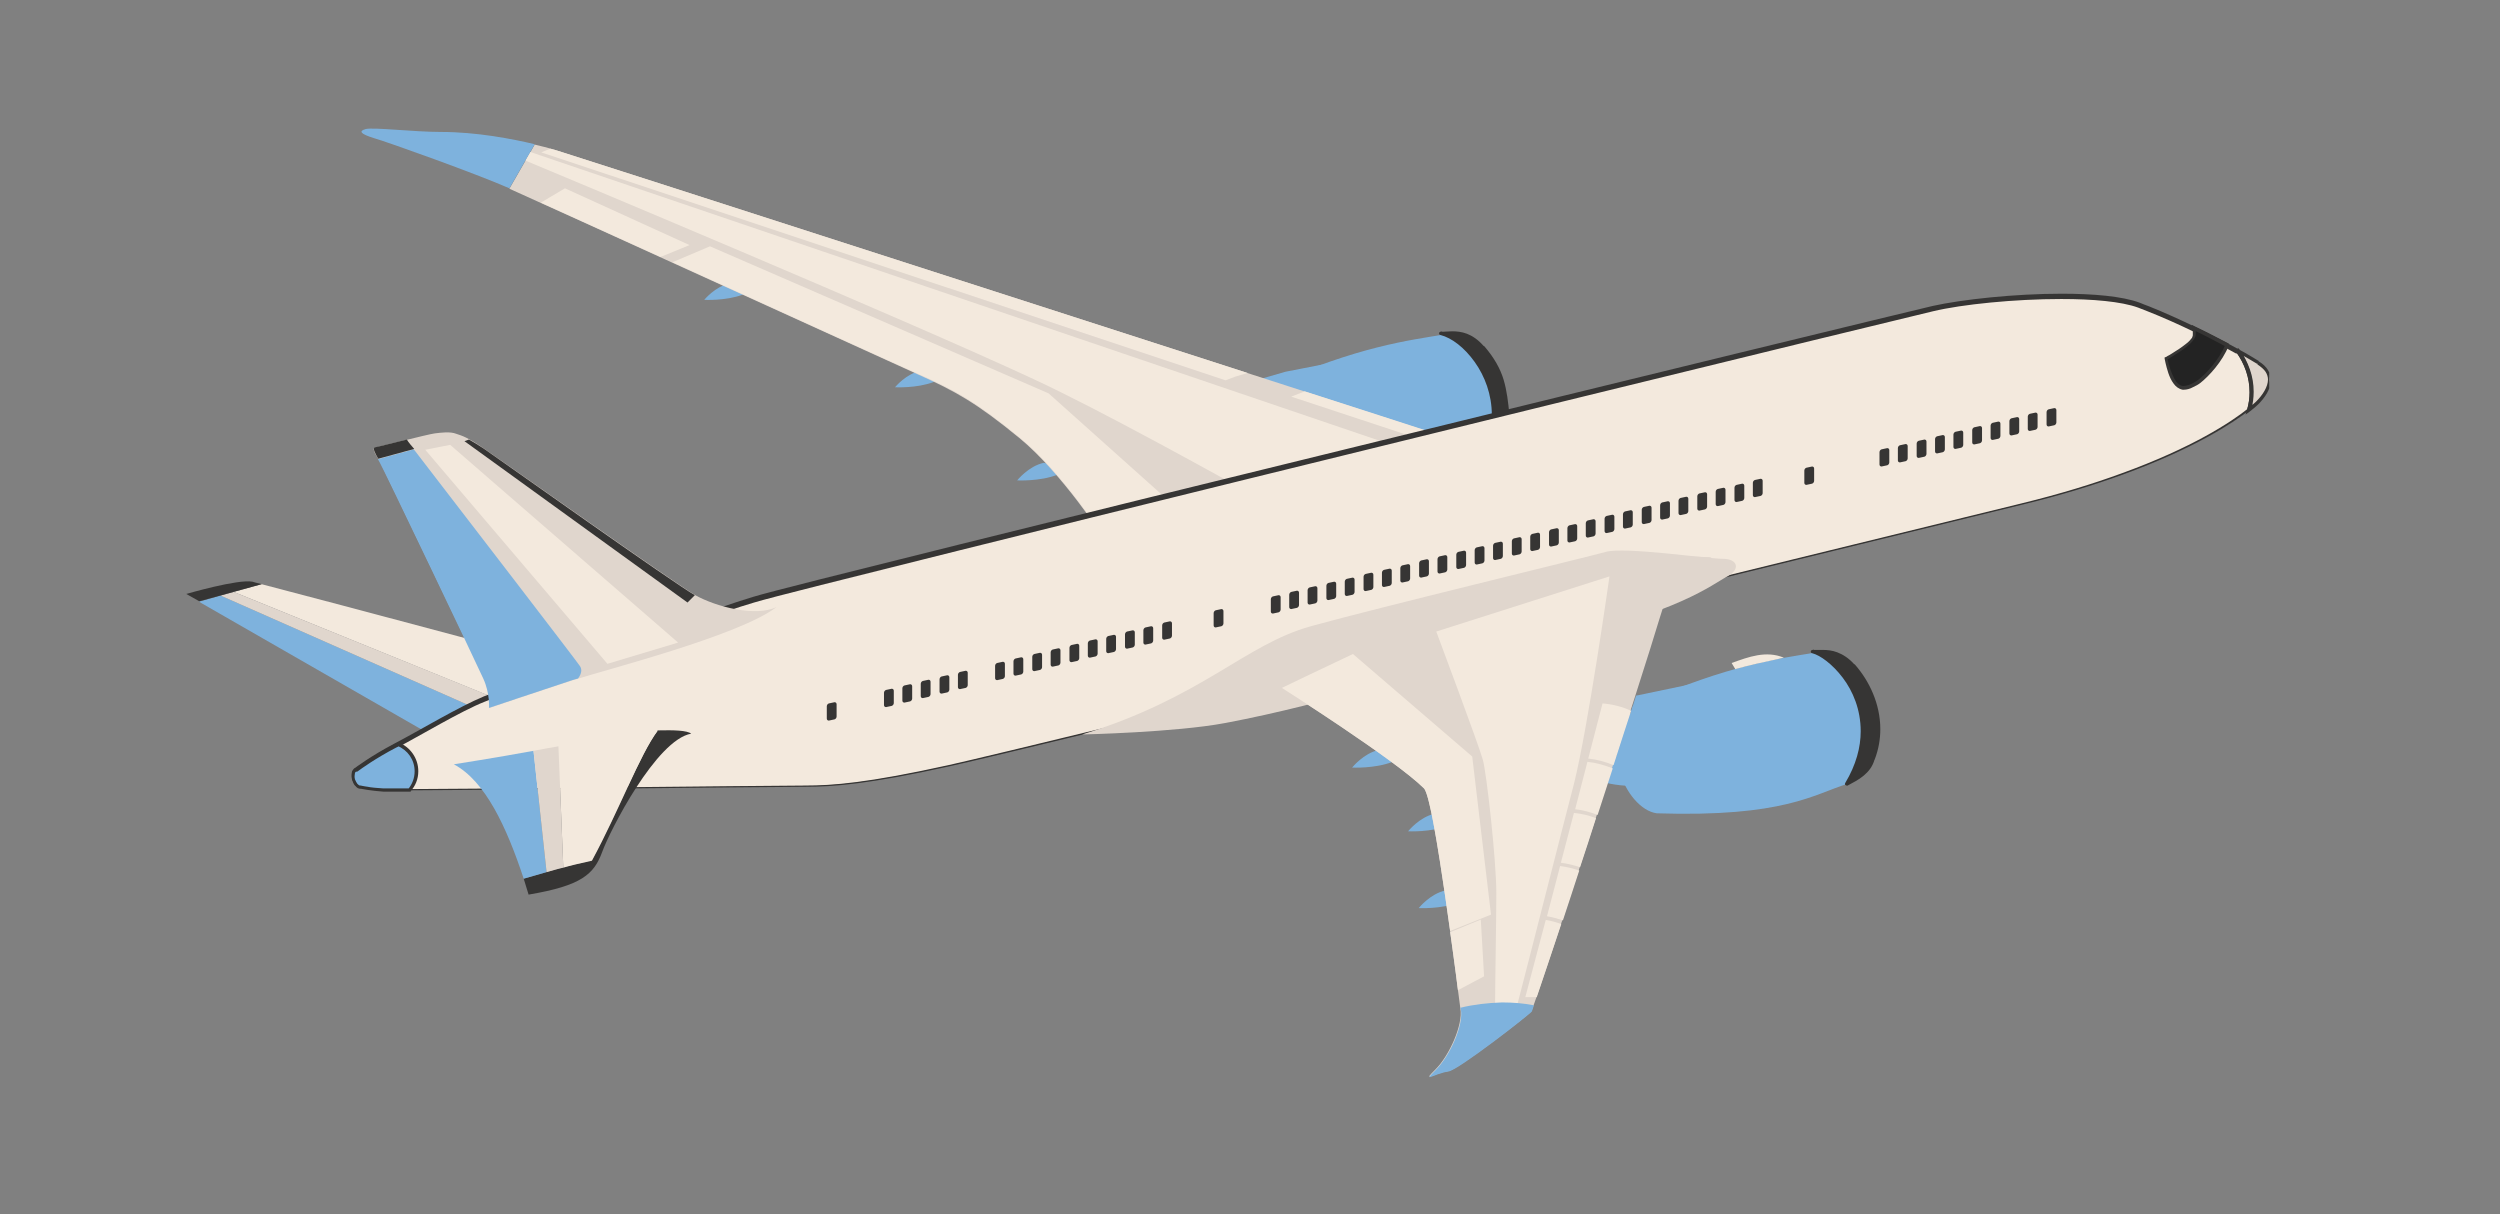 <?xml version="1.0" encoding="utf-8"?>
<!-- Generator: Adobe Illustrator 24.2.0, SVG Export Plug-In . SVG Version: 6.00 Build 0)  -->
<svg version="1.1" id="Layer_1" xmlns="http://www.w3.org/2000/svg" xmlns:xlink="http://www.w3.org/1999/xlink" x="0px" y="0px"
	 viewBox="0 0 612 297.2" style="enable-background:new 0 0 612 297.2;" xml:space="preserve">
<rect x="0" y="0" width="612" height="297.2" fill="#808080" stroke="none"/>
<style type="text/css">
	.st0{clip-path:url(#SVGID_2_);}
	.st1{clip-path:url(#SVGID_4_);fill-rule:evenodd;clip-rule:evenodd;fill:#7EB2DD;}
	.st2{clip-path:url(#SVGID_6_);}
	.st3{clip-path:url(#SVGID_8_);fill:#F3E9DD;}
	.st4{clip-path:url(#SVGID_10_);}
	.st5{clip-path:url(#SVGID_12_);fill-rule:evenodd;clip-rule:evenodd;fill:#7EB2DD;}
	.st6{clip-path:url(#SVGID_14_);}
	.st7{clip-path:url(#SVGID_16_);fill:#B5CFEA;}
	.st8{clip-path:url(#SVGID_18_);}
	.st9{clip-path:url(#SVGID_20_);fill:#7EB2DD;}
	.st10{clip-path:url(#SVGID_22_);}
	.st11{clip-path:url(#SVGID_24_);fill:#7EB2DD;}
	.st12{clip-path:url(#SVGID_26_);}
	.st13{clip-path:url(#SVGID_28_);fill:#7EB2DD;}
	.st14{clip-path:url(#SVGID_30_);}
	.st15{clip-path:url(#SVGID_32_);fill:#7EB2DD;}
	.st16{clip-path:url(#SVGID_34_);}
	.st17{clip-path:url(#SVGID_36_);fill-rule:evenodd;clip-rule:evenodd;fill:#363534;}
	.st18{clip-path:url(#SVGID_38_);}
	.st19{clip-path:url(#SVGID_40_);fill:#363534;}
	.st20{clip-path:url(#SVGID_42_);}
	.st21{clip-path:url(#SVGID_44_);fill:#7EB2DD;}
	.st22{clip-path:url(#SVGID_46_);}
	.st23{clip-path:url(#SVGID_48_);fill:#7EB2DD;}
	.st24{clip-path:url(#SVGID_50_);}
	.st25{clip-path:url(#SVGID_52_);fill:#7EB2DD;}
	.st26{clip-path:url(#SVGID_54_);}
	.st27{clip-path:url(#SVGID_56_);fill:#7EB2DD;}
	.st28{clip-path:url(#SVGID_58_);}
	.st29{clip-path:url(#SVGID_60_);fill:#7EB2DD;}
	.st30{clip-path:url(#SVGID_62_);}
	.st31{clip-path:url(#SVGID_64_);fill:#7EB2DD;}
	.st32{clip-path:url(#SVGID_66_);}
	.st33{clip-path:url(#SVGID_68_);fill-rule:evenodd;clip-rule:evenodd;fill:#F3E9DD;}
	.st34{clip-path:url(#SVGID_70_);}
	.st35{clip-path:url(#SVGID_72_);fill-rule:evenodd;clip-rule:evenodd;fill:#7EB2DD;}
	.st36{clip-path:url(#SVGID_74_);}
	.st37{clip-path:url(#SVGID_76_);fill-rule:evenodd;clip-rule:evenodd;fill:#E0D6CD;}
	.st38{clip-path:url(#SVGID_78_);}
	.st39{clip-path:url(#SVGID_80_);fill-rule:evenodd;clip-rule:evenodd;fill:#363534;}
	.st40{clip-path:url(#SVGID_82_);}
	.st41{clip-path:url(#SVGID_84_);fill-rule:evenodd;clip-rule:evenodd;fill:#7EB2DD;}
	.st42{clip-path:url(#SVGID_86_);}
	.st43{clip-path:url(#SVGID_88_);fill-rule:evenodd;clip-rule:evenodd;fill:#363534;}
	.st44{clip-path:url(#SVGID_90_);}
	.st45{clip-path:url(#SVGID_92_);fill:#363534;}
	.st46{clip-path:url(#SVGID_94_);}
	.st47{clip-path:url(#SVGID_96_);fill:#7EB2DD;}
	.st48{clip-path:url(#SVGID_98_);}
	.st49{clip-path:url(#SVGID_100_);fill:#7EB2DD;}
	.st50{clip-path:url(#SVGID_102_);}
	.st51{clip-path:url(#SVGID_104_);fill:#E0D6CD;}
	.st52{clip-path:url(#SVGID_106_);}
	.st53{clip-path:url(#SVGID_108_);}
	.st54{clip-path:url(#SVGID_110_);fill:#F3E9DD;}
	.st55{clip-path:url(#SVGID_112_);}
	.st56{clip-path:url(#SVGID_114_);}
	.st57{clip-path:url(#SVGID_116_);fill:#7EB2DD;}
	.st58{clip-path:url(#SVGID_118_);}
	.st59{clip-path:url(#SVGID_120_);fill:#F3E9DD;}
	.st60{clip-path:url(#SVGID_122_);}
	.st61{clip-path:url(#SVGID_124_);fill:#F3E9DD;}
	.st62{clip-path:url(#SVGID_126_);}
	.st63{clip-path:url(#SVGID_128_);fill:#F3E9DD;}
	.st64{clip-path:url(#SVGID_130_);}
	.st65{clip-path:url(#SVGID_132_);}
	.st66{clip-path:url(#SVGID_134_);fill:#F3E9DD;}
	.st67{clip-path:url(#SVGID_136_);}
	.st68{clip-path:url(#SVGID_138_);}
	.st69{clip-path:url(#SVGID_140_);fill:#E0D6CD;}
	.st70{clip-path:url(#SVGID_142_);}
	.st71{clip-path:url(#SVGID_144_);fill:#F3E9DD;}
	.st72{clip-path:url(#SVGID_146_);}
	.st73{clip-path:url(#SVGID_148_);}
	.st74{clip-path:url(#SVGID_150_);fill:#363534;}
	.st75{clip-path:url(#SVGID_152_);}
	.st76{clip-path:url(#SVGID_154_);}
	.st77{clip-path:url(#SVGID_156_);fill:#363534;}
	.st78{clip-path:url(#SVGID_158_);}
	.st79{clip-path:url(#SVGID_160_);fill:#232323;}
	.st80{clip-path:url(#SVGID_162_);}
	.st81{clip-path:url(#SVGID_164_);fill:#363534;}
	.st82{clip-path:url(#SVGID_166_);}
	.st83{clip-path:url(#SVGID_168_);fill-rule:evenodd;clip-rule:evenodd;fill:#F3E9DD;}
	.st84{clip-path:url(#SVGID_170_);}
	.st85{clip-path:url(#SVGID_172_);fill-rule:evenodd;clip-rule:evenodd;fill:#7EB2DD;}
	.st86{clip-path:url(#SVGID_174_);}
	.st87{clip-path:url(#SVGID_176_);fill:#363534;}
	.st88{clip-path:url(#SVGID_178_);}
	.st89{clip-path:url(#SVGID_180_);fill:#363534;}
	.st90{clip-path:url(#SVGID_182_);}
	.st91{clip-path:url(#SVGID_184_);fill:#363534;}
	.st92{clip-path:url(#SVGID_186_);}
	.st93{clip-path:url(#SVGID_188_);fill:#363534;}
	.st94{clip-path:url(#SVGID_190_);}
	.st95{clip-path:url(#SVGID_192_);fill:#363534;}
	.st96{clip-path:url(#SVGID_194_);}
	.st97{clip-path:url(#SVGID_196_);fill:#363534;}
	.st98{clip-path:url(#SVGID_198_);}
	.st99{clip-path:url(#SVGID_200_);fill:#363534;}
	.st100{clip-path:url(#SVGID_202_);}
	.st101{clip-path:url(#SVGID_204_);fill:#363534;}
	.st102{clip-path:url(#SVGID_206_);}
	.st103{clip-path:url(#SVGID_208_);fill:#363534;}
	.st104{clip-path:url(#SVGID_210_);}
	.st105{clip-path:url(#SVGID_212_);fill:#363534;}
	.st106{clip-path:url(#SVGID_214_);}
	.st107{clip-path:url(#SVGID_216_);fill:#363534;}
	.st108{clip-path:url(#SVGID_218_);}
	.st109{clip-path:url(#SVGID_220_);fill:#363534;}
	.st110{clip-path:url(#SVGID_222_);}
	.st111{clip-path:url(#SVGID_224_);fill:#363534;}
	.st112{clip-path:url(#SVGID_226_);}
	.st113{clip-path:url(#SVGID_228_);fill:#363534;}
	.st114{clip-path:url(#SVGID_230_);}
	.st115{clip-path:url(#SVGID_232_);fill:#363534;}
	.st116{clip-path:url(#SVGID_234_);}
	.st117{clip-path:url(#SVGID_236_);fill:#363534;}
	.st118{clip-path:url(#SVGID_238_);}
	.st119{clip-path:url(#SVGID_240_);fill:#363534;}
	.st120{clip-path:url(#SVGID_242_);}
	.st121{clip-path:url(#SVGID_244_);fill:#363534;}
	.st122{clip-path:url(#SVGID_246_);}
	.st123{clip-path:url(#SVGID_248_);fill:#363534;}
	.st124{clip-path:url(#SVGID_250_);}
	.st125{clip-path:url(#SVGID_252_);fill:#363534;}
	.st126{clip-path:url(#SVGID_254_);}
	.st127{clip-path:url(#SVGID_256_);fill:#363534;}
	.st128{clip-path:url(#SVGID_258_);}
	.st129{clip-path:url(#SVGID_260_);fill:#363534;}
	.st130{clip-path:url(#SVGID_262_);}
	.st131{clip-path:url(#SVGID_264_);fill:#363534;}
	.st132{clip-path:url(#SVGID_266_);}
	.st133{clip-path:url(#SVGID_268_);fill:#363534;}
	.st134{clip-path:url(#SVGID_270_);}
	.st135{clip-path:url(#SVGID_272_);fill:#363534;}
	.st136{clip-path:url(#SVGID_274_);}
	.st137{clip-path:url(#SVGID_276_);fill:#363534;}
	.st138{clip-path:url(#SVGID_278_);}
	.st139{clip-path:url(#SVGID_280_);fill:#363534;}
	.st140{clip-path:url(#SVGID_282_);}
	.st141{clip-path:url(#SVGID_284_);fill:#363534;}
	.st142{clip-path:url(#SVGID_286_);}
	.st143{clip-path:url(#SVGID_288_);fill:#363534;}
	.st144{clip-path:url(#SVGID_290_);}
	.st145{clip-path:url(#SVGID_292_);fill:#363534;}
	.st146{clip-path:url(#SVGID_294_);}
	.st147{clip-path:url(#SVGID_296_);fill:#363534;}
	.st148{clip-path:url(#SVGID_298_);}
	.st149{clip-path:url(#SVGID_300_);fill:#363534;}
	.st150{clip-path:url(#SVGID_302_);}
	.st151{clip-path:url(#SVGID_304_);fill:#363534;}
	.st152{clip-path:url(#SVGID_306_);}
	.st153{clip-path:url(#SVGID_308_);fill:#363534;}
	.st154{clip-path:url(#SVGID_310_);}
	.st155{clip-path:url(#SVGID_312_);fill:#363534;}
	.st156{clip-path:url(#SVGID_314_);}
	.st157{clip-path:url(#SVGID_316_);fill:#363534;}
	.st158{clip-path:url(#SVGID_318_);}
	.st159{clip-path:url(#SVGID_320_);fill:#363534;}
	.st160{clip-path:url(#SVGID_322_);}
	.st161{clip-path:url(#SVGID_324_);fill:#363534;}
	.st162{clip-path:url(#SVGID_326_);}
	.st163{clip-path:url(#SVGID_328_);fill:#363534;}
	.st164{clip-path:url(#SVGID_330_);}
	.st165{clip-path:url(#SVGID_332_);fill:#363534;}
	.st166{clip-path:url(#SVGID_334_);}
	.st167{clip-path:url(#SVGID_336_);fill:#363534;}
	.st168{clip-path:url(#SVGID_338_);}
	.st169{clip-path:url(#SVGID_340_);fill:#363534;}
	.st170{clip-path:url(#SVGID_342_);}
	.st171{clip-path:url(#SVGID_344_);fill:#363534;}
	.st172{clip-path:url(#SVGID_346_);}
	.st173{clip-path:url(#SVGID_348_);fill:#363534;}
	.st174{clip-path:url(#SVGID_350_);}
	.st175{clip-path:url(#SVGID_352_);fill:#363534;}
	.st176{clip-path:url(#SVGID_354_);}
	.st177{clip-path:url(#SVGID_356_);fill:#363534;}
	.st178{clip-path:url(#SVGID_358_);}
	.st179{clip-path:url(#SVGID_360_);fill:#363534;}
	.st180{clip-path:url(#SVGID_362_);}
	.st181{clip-path:url(#SVGID_364_);fill:#363534;}
	.st182{clip-path:url(#SVGID_366_);}
	.st183{clip-path:url(#SVGID_368_);fill:#363534;}
	.st184{clip-path:url(#SVGID_370_);}
	.st185{clip-path:url(#SVGID_372_);fill:#363534;}
	.st186{clip-path:url(#SVGID_374_);}
	.st187{clip-path:url(#SVGID_376_);fill:#363534;}
	.st188{clip-path:url(#SVGID_378_);}
	.st189{clip-path:url(#SVGID_380_);fill:#363534;}
	.st190{clip-path:url(#SVGID_382_);}
	.st191{clip-path:url(#SVGID_384_);fill:#363534;}
	.st192{clip-path:url(#SVGID_386_);}
	.st193{clip-path:url(#SVGID_388_);fill:#363534;}
	.st194{clip-path:url(#SVGID_390_);}
	.st195{clip-path:url(#SVGID_392_);fill:#363534;}
	.st196{clip-path:url(#SVGID_394_);}
	.st197{clip-path:url(#SVGID_396_);fill:#363534;}
	.st198{clip-path:url(#SVGID_398_);}
	.st199{clip-path:url(#SVGID_400_);fill-rule:evenodd;clip-rule:evenodd;fill:#E0D6CD;}
	.st200{clip-path:url(#SVGID_402_);}
	.st201{clip-path:url(#SVGID_404_);fill:#7EB2DD;}
	.st202{clip-path:url(#SVGID_406_);}
	.st203{clip-path:url(#SVGID_408_);fill:#363534;}
	.st204{clip-path:url(#SVGID_410_);}
	.st205{clip-path:url(#SVGID_412_);fill-rule:evenodd;clip-rule:evenodd;fill:#F3E9DD;}
	.st206{clip-path:url(#SVGID_414_);}
	.st207{clip-path:url(#SVGID_416_);fill-rule:evenodd;clip-rule:evenodd;fill:#363534;}
	.st208{clip-path:url(#SVGID_418_);}
	.st209{clip-path:url(#SVGID_420_);fill-rule:evenodd;clip-rule:evenodd;fill:#363534;}
	.st210{clip-path:url(#SVGID_422_);}
	.st211{clip-path:url(#SVGID_424_);fill-rule:evenodd;clip-rule:evenodd;fill:#F3E9DD;}
	.st212{clip-path:url(#SVGID_426_);}
	.st213{clip-path:url(#SVGID_428_);fill-rule:evenodd;clip-rule:evenodd;fill:#7EB2DD;}
	.st214{clip-path:url(#SVGID_430_);}
	.st215{clip-path:url(#SVGID_432_);fill-rule:evenodd;clip-rule:evenodd;fill:#E0D6CD;}
	.st216{clip-path:url(#SVGID_434_);}
	.st217{clip-path:url(#SVGID_436_);}
	.st218{clip-path:url(#SVGID_438_);fill-rule:evenodd;clip-rule:evenodd;fill:#E0D6CD;}
	.st219{clip-path:url(#SVGID_440_);}
	.st220{clip-path:url(#SVGID_442_);}
	.st221{clip-path:url(#SVGID_444_);fill-rule:evenodd;clip-rule:evenodd;fill:#E0D6CD;}
	.st222{clip-path:url(#SVGID_446_);}
	.st223{clip-path:url(#SVGID_448_);fill-rule:evenodd;clip-rule:evenodd;fill:#F3E9DD;}
	.st224{clip-path:url(#SVGID_450_);}
	.st225{clip-path:url(#SVGID_452_);fill-rule:evenodd;clip-rule:evenodd;fill:#F3E9DD;}
	.st226{clip-path:url(#SVGID_454_);}
	.st227{clip-path:url(#SVGID_456_);fill-rule:evenodd;clip-rule:evenodd;fill:#F3E9DD;}
	.st228{clip-path:url(#SVGID_458_);}
	.st229{clip-path:url(#SVGID_460_);fill-rule:evenodd;clip-rule:evenodd;fill:#F3E9DD;}
	.st230{clip-path:url(#SVGID_462_);}
	.st231{clip-path:url(#SVGID_464_);fill-rule:evenodd;clip-rule:evenodd;fill:#F3E9DD;}
	.st232{clip-path:url(#SVGID_466_);}
	.st233{clip-path:url(#SVGID_468_);fill-rule:evenodd;clip-rule:evenodd;fill:#F3E9DD;}
	.st234{clip-path:url(#SVGID_470_);}
	.st235{clip-path:url(#SVGID_472_);fill-rule:evenodd;clip-rule:evenodd;fill:#F3E9DD;}
	.st236{clip-path:url(#SVGID_474_);}
	.st237{clip-path:url(#SVGID_476_);}
	.st238{clip-path:url(#SVGID_478_);fill-rule:evenodd;clip-rule:evenodd;fill:#F3E9DD;}
	.st239{clip-path:url(#SVGID_480_);}
	.st240{clip-path:url(#SVGID_482_);}
	.st241{clip-path:url(#SVGID_484_);fill-rule:evenodd;clip-rule:evenodd;fill:#7EB2DD;}
</style>
<g>
	<g>
		<defs>
			<rect id="SVGID_1_" y="-414.7" width="612" height="792"/>
		</defs>
		<clipPath id="SVGID_2_">
			<use xlink:href="#SVGID_1_"  style="overflow:visible;"/>
		</clipPath>
		<g class="st0">
			<g>
				<defs>
					<rect id="SVGID_3_" x="45.5" y="31.5" width="510" height="232.2"/>
				</defs>
				<clipPath id="SVGID_4_">
					<use xlink:href="#SVGID_3_"  style="overflow:visible;"/>
				</clipPath>
				<path class="st1" d="M459,173.9c-0.7-3.7-2-7.2-5.3-10.9c-3.1-3.5-5.9-3.4-7.9-3.2c-0.7,0.1-1.2,0.1-1.7,0
					c-8.4,1.4-20.9,2.9-42.3,12.4c-11.8,8.6-3.9,25.9,3.8,26.9c31.1,1,38.5-4.7,46.6-7.2c1.6-1.1,4.2-1.6,6.3-6.9
					C460.1,180.6,460.1,177.3,459,173.9"/>
			</g>
		</g>
	</g>
</g>
<g>
	<g>
		<defs>
			<rect id="SVGID_5_" y="-414.7" width="612" height="792"/>
		</defs>
		<clipPath id="SVGID_6_">
			<use xlink:href="#SVGID_5_"  style="overflow:visible;"/>
		</clipPath>
		<g class="st2">
			<g>
				<defs>
					<rect id="SVGID_7_" x="45.5" y="31.5" width="510" height="232.2"/>
				</defs>
				<clipPath id="SVGID_8_">
					<use xlink:href="#SVGID_7_"  style="overflow:visible;"/>
				</clipPath>
				<path class="st3" d="M436.7,161c-4.4-1.8-8.6-0.2-12.8,1.3l0.9,1.5c3.6-1,6.8-1.7,9.7-2.3L436.7,161z"/>
			</g>
		</g>
	</g>
</g>
<g>
	<g>
		<defs>
			<rect id="SVGID_9_" y="-414.7" width="612" height="792"/>
		</defs>
		<clipPath id="SVGID_10_">
			<use xlink:href="#SVGID_9_"  style="overflow:visible;"/>
		</clipPath>
		<g class="st4">
			<g>
				<defs>
					<rect id="SVGID_11_" x="45.5" y="31.5" width="510" height="232.2"/>
				</defs>
				<clipPath id="SVGID_12_">
					<use xlink:href="#SVGID_11_"  style="overflow:visible;"/>
				</clipPath>
				<polygon class="st5" points="424.5,165.9 416.8,166.9 400.5,170.3 397.1,181.2 410.6,176.9 410.7,177 407.6,175.9 418,171.6 
					426.8,167.8 				"/>
			</g>
		</g>
	</g>
</g>
<g>
	<g>
		<defs>
			<rect id="SVGID_13_" y="-414.7" width="612" height="792"/>
		</defs>
		<clipPath id="SVGID_14_">
			<use xlink:href="#SVGID_13_"  style="overflow:visible;"/>
		</clipPath>
		<g class="st6">
			<g>
				<defs>
					
						<rect id="SVGID_15_" x="90" y="144.2" transform="matrix(0.299 -0.954 0.954 0.299 -6.436 511.872)" width="510" height="232.2"/>
				</defs>
				<clipPath id="SVGID_16_">
					<use xlink:href="#SVGID_15_"  style="overflow:visible;"/>
				</clipPath>
				<polygon class="st7" points="399.3,174.4 399.8,173 399.8,173 				"/>
			</g>
		</g>
	</g>
</g>
<g>
	<g>
		<defs>
			<rect id="SVGID_17_" y="-414.7" width="612" height="792"/>
		</defs>
		<clipPath id="SVGID_18_">
			<use xlink:href="#SVGID_17_"  style="overflow:visible;"/>
		</clipPath>
		<g class="st8">
			<g>
				<defs>
					<rect id="SVGID_19_" x="45.5" y="31.5" width="510" height="232.2"/>
				</defs>
				<clipPath id="SVGID_20_">
					<use xlink:href="#SVGID_19_"  style="overflow:visible;"/>
				</clipPath>
				<polygon class="st9" points="426.8,167.8 426.5,167.6 426.5,167.6 				"/>
			</g>
		</g>
	</g>
</g>
<g>
	<g>
		<defs>
			<rect id="SVGID_21_" y="-414.7" width="612" height="792"/>
		</defs>
		<clipPath id="SVGID_22_">
			<use xlink:href="#SVGID_21_"  style="overflow:visible;"/>
		</clipPath>
		<g class="st10">
			<g>
				<defs>
					<rect id="SVGID_23_" x="45.5" y="31.5" width="510" height="232.2"/>
				</defs>
				<clipPath id="SVGID_24_">
					<use xlink:href="#SVGID_23_"  style="overflow:visible;"/>
				</clipPath>
				<polygon class="st11" points="399.2,174.4 399.7,172.9 426.5,167.6 426.8,167.8 422,169.8 				"/>
			</g>
		</g>
	</g>
</g>
<g>
	<g>
		<defs>
			<rect id="SVGID_25_" y="-414.7" width="612" height="792"/>
		</defs>
		<clipPath id="SVGID_26_">
			<use xlink:href="#SVGID_25_"  style="overflow:visible;"/>
		</clipPath>
		<g class="st12">
			<g>
				<defs>
					<rect id="SVGID_27_" x="45.5" y="31.5" width="510" height="232.2"/>
				</defs>
				<clipPath id="SVGID_28_">
					<use xlink:href="#SVGID_27_"  style="overflow:visible;"/>
				</clipPath>
				<path class="st13" d="M410.3,178.7c-5,0.5-9.4,3-12,5.3c1.7,2.1,2.7,4.8,2.7,7.8c0,0.9-2.2-0.7-2.4,0.2c1.4,1.4,7.2,3,13.7,2.7
					C413,189.1,412.6,182.5,410.3,178.7"/>
			</g>
		</g>
	</g>
</g>
<g>
	<g>
		<defs>
			<rect id="SVGID_29_" y="-414.7" width="612" height="792"/>
		</defs>
		<clipPath id="SVGID_30_">
			<use xlink:href="#SVGID_29_"  style="overflow:visible;"/>
		</clipPath>
		<g class="st14">
			<g>
				<defs>
					<rect id="SVGID_31_" x="45.5" y="31.5" width="510" height="232.2"/>
				</defs>
				<clipPath id="SVGID_32_">
					<use xlink:href="#SVGID_31_"  style="overflow:visible;"/>
				</clipPath>
				<path class="st15" d="M401.1,191.8c0-2.3-1-6-2.1-7.8c-1.2-0.2-4.7,1.5-6.1,2.2c1,0.9,0.2,3.4,0.2,4.6c0,0.4-0.5,0.8,1.3,1.1
					c1.1,0.2,2.9,0.5,5.5,0.5c0.4,0,0.8,0,1.1,0C401,192.1,401.1,191.9,401.1,191.8"/>
			</g>
		</g>
	</g>
</g>
<g>
	<g>
		<defs>
			<rect id="SVGID_33_" y="-414.7" width="612" height="792"/>
		</defs>
		<clipPath id="SVGID_34_">
			<use xlink:href="#SVGID_33_"  style="overflow:visible;"/>
		</clipPath>
		<g class="st16">
			<g>
				<defs>
					<rect id="SVGID_35_" x="45.5" y="31.5" width="510" height="232.2"/>
				</defs>
				<clipPath id="SVGID_36_">
					<use xlink:href="#SVGID_35_"  style="overflow:visible;"/>
				</clipPath>
				<path class="st17" d="M453.7,163c4.9,5.5,8.1,14,4.8,22.9c-1,3.4-3.6,4.7-6.3,6.1c10.3-17-2.5-30.9-8.4-32.5
					C445.6,159.8,449.4,158.3,453.7,163"/>
			</g>
		</g>
	</g>
</g>
<g>
	<g>
		<defs>
			<rect id="SVGID_37_" y="-414.7" width="612" height="792"/>
		</defs>
		<clipPath id="SVGID_38_">
			<use xlink:href="#SVGID_37_"  style="overflow:visible;"/>
		</clipPath>
		<g class="st18">
			<g>
				<defs>
					<rect id="SVGID_39_" x="45.5" y="31.5" width="510" height="232.2"/>
				</defs>
				<clipPath id="SVGID_40_">
					<use xlink:href="#SVGID_39_"  style="overflow:visible;"/>
				</clipPath>
				<path class="st19" d="M453.4,163.3c3.4,3.9,6,9.3,6,15.2c0,2.3-0.4,4.8-1.3,7.2l0,0c-0.5,1.6-1.3,2.7-2.4,3.6
					c-1.1,0.9-2.4,1.5-3.8,2.3l0.2,0.4l0.4,0.2c2.8-4.7,3.9-9.1,3.9-13.2c0-5.4-2-10.1-4.6-13.6s-5.7-5.7-8-6.4l-0.1,0.4l-0.1,0.4
					c0.3,0,0.5,0.1,0.8,0.1c0.5,0,1.1,0,1.8,0c1,0,2.1,0.1,3.3,0.5C450.7,161,452,161.8,453.4,163.3c0.2,0.2,0.4,0.2,0.6,0
					s0.2-0.4,0-0.6c-1.4-1.6-2.9-2.5-4.2-3c-1.3-0.5-2.5-0.6-3.6-0.6c-0.7,0-1.3,0-1.8,0c-0.3,0-0.5,0-0.6,0c-0.2,0-0.5,0.1-0.5,0.3
					c-0.1,0.2,0.1,0.5,0.3,0.5c2,0.5,5,2.7,7.5,6s4.4,7.8,4.4,13.1c0,3.9-1.1,8.2-3.8,12.7c-0.1,0.2-0.1,0.4,0.1,0.5
					s0.4,0.2,0.5,0.1c1.3-0.7,2.7-1.4,3.9-2.4c1.2-1,2.2-2.2,2.7-4l-0.4-0.1l0.4,0.2c1-2.6,1.4-5.1,1.4-7.5c0-6.2-2.7-11.8-6.2-15.8
					c-0.2-0.2-0.4-0.2-0.6,0C453.2,162.8,453.2,163.1,453.4,163.3"/>
			</g>
		</g>
	</g>
</g>
<g>
	<g>
		<defs>
			<rect id="SVGID_41_" y="-414.7" width="612" height="792"/>
		</defs>
		<clipPath id="SVGID_42_">
			<use xlink:href="#SVGID_41_"  style="overflow:visible;"/>
		</clipPath>
		<g class="st20">
			<g>
				<defs>
					<rect id="SVGID_43_" x="45.5" y="31.5" width="510" height="232.2"/>
				</defs>
				<clipPath id="SVGID_44_">
					<use xlink:href="#SVGID_43_"  style="overflow:visible;"/>
				</clipPath>
				<path class="st21" d="M178.6,69.4c-3.5,0.7-6.2,4-6.2,4s5.3,0.3,9.5-1.3C186.1,70.5,178.6,69.4,178.6,69.4"/>
			</g>
		</g>
	</g>
</g>
<g>
	<g>
		<defs>
			<rect id="SVGID_45_" y="-414.7" width="612" height="792"/>
		</defs>
		<clipPath id="SVGID_46_">
			<use xlink:href="#SVGID_45_"  style="overflow:visible;"/>
		</clipPath>
		<g class="st22">
			<g>
				<defs>
					<rect id="SVGID_47_" x="45.5" y="31.5" width="510" height="232.2"/>
				</defs>
				<clipPath id="SVGID_48_">
					<use xlink:href="#SVGID_47_"  style="overflow:visible;"/>
				</clipPath>
				<path class="st23" d="M225.3,90.8c-3.5,0.7-6.2,4-6.2,4s5.3,0.3,9.5-1.3C232.8,91.9,225.3,90.8,225.3,90.8"/>
			</g>
		</g>
	</g>
</g>
<g>
	<g>
		<defs>
			<rect id="SVGID_49_" y="-414.7" width="612" height="792"/>
		</defs>
		<clipPath id="SVGID_50_">
			<use xlink:href="#SVGID_49_"  style="overflow:visible;"/>
		</clipPath>
		<g class="st24">
			<g>
				<defs>
					<rect id="SVGID_51_" x="45.5" y="31.5" width="510" height="232.2"/>
				</defs>
				<clipPath id="SVGID_52_">
					<use xlink:href="#SVGID_51_"  style="overflow:visible;"/>
				</clipPath>
				<path class="st25" d="M255.5,113.3c-3.7,0.8-6.5,4.3-6.5,4.3s5.5,0.3,9.9-1.4S255.5,113.3,255.5,113.3"/>
			</g>
		</g>
	</g>
</g>
<g>
	<g>
		<defs>
			<rect id="SVGID_53_" y="-414.7" width="612" height="792"/>
		</defs>
		<clipPath id="SVGID_54_">
			<use xlink:href="#SVGID_53_"  style="overflow:visible;"/>
		</clipPath>
		<g class="st26">
			<g>
				<defs>
					<rect id="SVGID_55_" x="45.5" y="31.5" width="510" height="232.2"/>
				</defs>
				<clipPath id="SVGID_56_">
					<use xlink:href="#SVGID_55_"  style="overflow:visible;"/>
				</clipPath>
				<path class="st27" d="M337.5,183.6c-3.7,0.8-6.5,4.3-6.5,4.3s5.5,0.3,9.9-1.4C345.4,184.8,337.5,183.6,337.5,183.6"/>
			</g>
		</g>
	</g>
</g>
<g>
	<g>
		<defs>
			<rect id="SVGID_57_" y="-414.7" width="612" height="792"/>
		</defs>
		<clipPath id="SVGID_58_">
			<use xlink:href="#SVGID_57_"  style="overflow:visible;"/>
		</clipPath>
		<g class="st28">
			<g>
				<defs>
					<rect id="SVGID_59_" x="45.5" y="31.5" width="510" height="232.2"/>
				</defs>
				<clipPath id="SVGID_60_">
					<use xlink:href="#SVGID_59_"  style="overflow:visible;"/>
				</clipPath>
				<path class="st29" d="M351.2,199.2c-3.7,0.8-6.5,4.3-6.5,4.3s5.5,0.3,9.9-1.4C359.1,200.3,351.2,199.2,351.2,199.2"/>
			</g>
		</g>
	</g>
</g>
<g>
	<g>
		<defs>
			<rect id="SVGID_61_" y="-414.7" width="612" height="792"/>
		</defs>
		<clipPath id="SVGID_62_">
			<use xlink:href="#SVGID_61_"  style="overflow:visible;"/>
		</clipPath>
		<g class="st30">
			<g>
				<defs>
					<rect id="SVGID_63_" x="45.5" y="31.5" width="510" height="232.2"/>
				</defs>
				<clipPath id="SVGID_64_">
					<use xlink:href="#SVGID_63_"  style="overflow:visible;"/>
				</clipPath>
				<path class="st31" d="M353.8,218c-3.7,0.8-6.5,4.3-6.5,4.3s5.5,0.3,9.9-1.4C361.6,219.2,353.8,218,353.8,218"/>
			</g>
		</g>
	</g>
</g>
<g>
	<g>
		<defs>
			<rect id="SVGID_65_" y="-414.7" width="612" height="792"/>
		</defs>
		<clipPath id="SVGID_66_">
			<use xlink:href="#SVGID_65_"  style="overflow:visible;"/>
		</clipPath>
		<g class="st32">
			<g>
				<defs>
					<rect id="SVGID_67_" x="45.5" y="31.5" width="510" height="232.2"/>
				</defs>
				<clipPath id="SVGID_68_">
					<use xlink:href="#SVGID_67_"  style="overflow:visible;"/>
				</clipPath>
				<path class="st33" d="M57.2,144.9l69.6,28.3l24.2-6.8c-0.5-0.5-72.7-19.7-87-23.4L57.2,144.9z"/>
			</g>
		</g>
	</g>
</g>
<g>
	<g>
		<defs>
			<rect id="SVGID_69_" y="-414.7" width="612" height="792"/>
		</defs>
		<clipPath id="SVGID_70_">
			<use xlink:href="#SVGID_69_"  style="overflow:visible;"/>
		</clipPath>
		<g class="st34">
			<g>
				<defs>
					<rect id="SVGID_71_" x="45.5" y="31.5" width="510" height="232.2"/>
				</defs>
				<clipPath id="SVGID_72_">
					<use xlink:href="#SVGID_71_"  style="overflow:visible;"/>
				</clipPath>
				<polygon class="st35" points="48.7,147.3 104.8,179.5 120.3,175.1 54,145.8 				"/>
			</g>
		</g>
	</g>
</g>
<g>
	<g>
		<defs>
			<rect id="SVGID_73_" y="-414.7" width="612" height="792"/>
		</defs>
		<clipPath id="SVGID_74_">
			<use xlink:href="#SVGID_73_"  style="overflow:visible;"/>
		</clipPath>
		<g class="st36">
			<g>
				<defs>
					<rect id="SVGID_75_" x="45.5" y="31.5" width="510" height="232.2"/>
				</defs>
				<clipPath id="SVGID_76_">
					<use xlink:href="#SVGID_75_"  style="overflow:visible;"/>
				</clipPath>
				<polygon class="st37" points="57.2,144.9 57.2,144.9 54,145.8 120.3,175.1 126.9,173.2 				"/>
			</g>
		</g>
	</g>
</g>
<g>
	<g>
		<defs>
			<rect id="SVGID_77_" y="-414.7" width="612" height="792"/>
		</defs>
		<clipPath id="SVGID_78_">
			<use xlink:href="#SVGID_77_"  style="overflow:visible;"/>
		</clipPath>
		<g class="st38">
			<g>
				<defs>
					<rect id="SVGID_79_" x="45.5" y="31.5" width="510" height="232.2"/>
				</defs>
				<clipPath id="SVGID_80_">
					<use xlink:href="#SVGID_79_"  style="overflow:visible;"/>
				</clipPath>
				<path class="st39" d="M64.1,143c-1.2-0.3-2.1-0.5-2.3-0.6c-3.5-0.7-16.2,3-16.2,3l3.2,1.8L64.1,143z"/>
			</g>
		</g>
	</g>
</g>
<g>
	<g>
		<defs>
			<rect id="SVGID_81_" y="-414.7" width="612" height="792"/>
		</defs>
		<clipPath id="SVGID_82_">
			<use xlink:href="#SVGID_81_"  style="overflow:visible;"/>
		</clipPath>
		<g class="st40">
			<g>
				<defs>
					<rect id="SVGID_83_" x="45.5" y="31.5" width="510" height="232.2"/>
				</defs>
				<clipPath id="SVGID_84_">
					<use xlink:href="#SVGID_83_"  style="overflow:visible;"/>
				</clipPath>
				<path class="st41" d="M362.9,85c4.9,5.4,5.5,10.4,6,16.3c-2.2,0.6-15.9,5.2-19,5.9c-14.4-2.5-29.9-8-38.8-12.9
					c21.3-9.5,33.9-11,42.3-12.4c0.5,0.1,1,0,1.7,0C357,81.7,359.7,81.5,362.9,85"/>
			</g>
		</g>
	</g>
</g>
<g>
	<g>
		<defs>
			<rect id="SVGID_85_" y="-414.7" width="612" height="792"/>
		</defs>
		<clipPath id="SVGID_86_">
			<use xlink:href="#SVGID_85_"  style="overflow:visible;"/>
		</clipPath>
		<g class="st42">
			<g>
				<defs>
					<rect id="SVGID_87_" x="45.5" y="31.5" width="510" height="232.2"/>
				</defs>
				<clipPath id="SVGID_88_">
					<use xlink:href="#SVGID_87_"  style="overflow:visible;"/>
				</clipPath>
				<path class="st43" d="M362.9,85c4.9,5.4,5.5,10.4,6,16.3c-2.2,0.6-0.2,0.5-3.3,1.2c0.4-10.5-6.9-19.3-12.9-20.9
					C354.6,81.9,358.7,80.3,362.9,85"/>
			</g>
		</g>
	</g>
</g>
<g>
	<g>
		<defs>
			<rect id="SVGID_89_" y="-414.7" width="612" height="792"/>
		</defs>
		<clipPath id="SVGID_90_">
			<use xlink:href="#SVGID_89_"  style="overflow:visible;"/>
		</clipPath>
		<g class="st44">
			<g>
				<defs>
					<rect id="SVGID_91_" x="45.5" y="31.5" width="510" height="232.2"/>
				</defs>
				<clipPath id="SVGID_92_">
					<use xlink:href="#SVGID_91_"  style="overflow:visible;"/>
				</clipPath>
				<path class="st45" d="M362.6,85.3c2.4,2.7,3.7,5.2,4.5,7.8c0.8,2.6,1.1,5.3,1.4,8.2h0.4l-0.1-0.4c-0.6,0.1-0.9,0.3-1.1,0.4
					s-0.3,0.2-0.3,0.2l-0.1,0.1c-0.1,0.1-0.5,0.2-1.8,0.5l0.1,0.4h0.4c0-0.3,0-0.6,0-0.9c0-5.2-1.8-9.9-4.4-13.5s-5.8-6.2-8.9-7
					l-0.1,0.4l-0.1,0.4c0.2,0,0.5,0.1,0.8,0.1c0.6,0,1.3-0.1,2.1-0.1c1,0,2.1,0.1,3.3,0.6C360,83,361.2,83.8,362.6,85.3
					c0.2,0.2,0.4,0.2,0.6,0s0.2-0.4,0-0.6c-1.4-1.6-2.8-2.5-4.1-3s-2.6-0.6-3.6-0.6c-0.8,0-1.5,0.1-2.1,0.1c-0.2,0-0.5,0-0.6,0
					c-0.2,0-0.5,0.1-0.5,0.3c-0.1,0.2,0.1,0.5,0.3,0.5c2.8,0.7,5.9,3.1,8.4,6.6s4.2,8,4.2,13c0,0.3,0,0.6,0,0.9
					c0,0.1,0.1,0.3,0.2,0.4s0.2,0.1,0.4,0.1c0.8-0.2,1.3-0.3,1.6-0.4c0.2-0.1,0.4-0.2,0.5-0.2c0.1-0.1,0.2-0.1,0.2-0.1
					s0.1-0.1,0.2-0.1c0.1-0.1,0.4-0.2,0.9-0.3c0.2-0.1,0.3-0.3,0.3-0.5c-0.3-2.9-0.6-5.7-1.4-8.4c-0.8-2.7-2.3-5.4-4.7-8.2
					c-0.2-0.2-0.4-0.2-0.6,0C362.4,84.9,362.4,85.1,362.6,85.3"/>
			</g>
		</g>
	</g>
</g>
<g>
	<g>
		<defs>
			<rect id="SVGID_93_" y="-414.7" width="612" height="792"/>
		</defs>
		<clipPath id="SVGID_94_">
			<use xlink:href="#SVGID_93_"  style="overflow:visible;"/>
		</clipPath>
		<g class="st46">
			<g>
				<defs>
					<rect id="SVGID_95_" x="45.5" y="31.5" width="510" height="232.2"/>
				</defs>
				<clipPath id="SVGID_96_">
					<use xlink:href="#SVGID_95_"  style="overflow:visible;"/>
				</clipPath>
				<polygon class="st47" points="308.8,92.7 314.7,91 323.4,89.3 329.4,88.6 332.7,88.3 335.9,90.3 331.4,92.7 329.7,93.3 
					325.9,94.8 321.3,96.3 				"/>
			</g>
		</g>
	</g>
</g>
<g>
	<g>
		<defs>
			<rect id="SVGID_97_" y="-414.7" width="612" height="792"/>
		</defs>
		<clipPath id="SVGID_98_">
			<use xlink:href="#SVGID_97_"  style="overflow:visible;"/>
		</clipPath>
		<g class="st48">
			<g>
				<defs>
					<rect id="SVGID_99_" x="45.5" y="31.5" width="510" height="232.2"/>
				</defs>
				<clipPath id="SVGID_100_">
					<use xlink:href="#SVGID_99_"  style="overflow:visible;"/>
				</clipPath>
				<polygon class="st49" points="316.9,95 314.1,94.2 335.4,90 335.9,90.3 333.1,91.8 				"/>
			</g>
		</g>
	</g>
</g>
<g>
	<g>
		<defs>
			<rect id="SVGID_101_" y="-414.7" width="612" height="792"/>
		</defs>
		<clipPath id="SVGID_102_">
			<use xlink:href="#SVGID_101_"  style="overflow:visible;"/>
		</clipPath>
		<g class="st50">
			<g>
				<defs>
					<rect id="SVGID_103_" x="45.5" y="31.5" width="510" height="232.2"/>
				</defs>
				<clipPath id="SVGID_104_">
					<use xlink:href="#SVGID_103_"  style="overflow:visible;"/>
				</clipPath>
				<path class="st51" d="M136.5,36.9c0,0-2.1-0.7-5.6-1.5l-6.2,10.8l0,0c7.9,3.5,91,41.4,100.1,45.5s14.2,6.9,24.7,15.5
					c10.5,8.6,20.9,24.8,20.9,24.8l90.5-22.7C360.9,109.2,150.5,41.3,136.5,36.9"/>
			</g>
		</g>
	</g>
</g>
<g>
	<g>
		<defs>
			<rect id="SVGID_105_" y="-414.7" width="612" height="792"/>
		</defs>
		<clipPath id="SVGID_106_">
			<use xlink:href="#SVGID_105_"  style="overflow:visible;"/>
		</clipPath>
		<g class="st52">
			<g>
				<defs>
					<rect id="SVGID_107_" x="45.5" y="31.5" width="510" height="232.2"/>
				</defs>
				<clipPath id="SVGID_108_">
					<use xlink:href="#SVGID_107_"  style="overflow:visible;"/>
				</clipPath>
				<g class="st53">
					<g>
						<defs>
							<rect id="SVGID_109_" x="45.5" y="31.5" width="510.5" height="232.2"/>
						</defs>
						<clipPath id="SVGID_110_">
							<use xlink:href="#SVGID_109_"  style="overflow:visible;"/>
						</clipPath>
						<path class="st54" d="M128.6,39.3c7,2.9,93.1,38.9,124.4,53.5c16.6,7.7,45.2,23.6,55.8,29.5l41-10.3l-220-74.8L128.6,39.3z"/>
					</g>
				</g>
			</g>
		</g>
	</g>
</g>
<g>
	<g>
		<defs>
			<rect id="SVGID_111_" y="-414.7" width="612" height="792"/>
		</defs>
		<clipPath id="SVGID_112_">
			<use xlink:href="#SVGID_111_"  style="overflow:visible;"/>
		</clipPath>
		<g class="st55">
			<g>
				<defs>
					<rect id="SVGID_113_" x="45.5" y="31.5" width="510" height="232.2"/>
				</defs>
				<clipPath id="SVGID_114_">
					<use xlink:href="#SVGID_113_"  style="overflow:visible;"/>
				</clipPath>
				<g class="st56">
					<g>
						<defs>
							<rect id="SVGID_115_" x="45.5" y="31.5" width="510.5" height="232.2"/>
						</defs>
						<clipPath id="SVGID_116_">
							<use xlink:href="#SVGID_115_"  style="overflow:visible;"/>
						</clipPath>
						<path class="st57" d="M107.9,32.3c-6.6,0-16.6-1.2-18.4-0.7s-1.2,1.2,2,2.2c3.2,0.9,25.3,8.8,33.2,12.3l6.2-10.8
							C125.4,34,116.7,32.3,107.9,32.3"/>
					</g>
				</g>
			</g>
		</g>
	</g>
</g>
<g>
	<g>
		<defs>
			<rect id="SVGID_117_" y="-414.7" width="612" height="792"/>
		</defs>
		<clipPath id="SVGID_118_">
			<use xlink:href="#SVGID_117_"  style="overflow:visible;"/>
		</clipPath>
		<g class="st58">
			<g>
				<defs>
					<rect id="SVGID_119_" x="45.5" y="31.5" width="510" height="232.2"/>
				</defs>
				<clipPath id="SVGID_120_">
					<use xlink:href="#SVGID_119_"  style="overflow:visible;"/>
				</clipPath>
				<path class="st59" d="M132.4,49.6c7,3.2,17.6,8,29.3,13.3l7.1-2.9l-30.5-13.9L132.4,49.6z"/>
			</g>
		</g>
	</g>
</g>
<g>
	<g>
		<defs>
			<rect id="SVGID_121_" y="-414.7" width="612" height="792"/>
		</defs>
		<clipPath id="SVGID_122_">
			<use xlink:href="#SVGID_121_"  style="overflow:visible;"/>
		</clipPath>
		<g class="st60">
			<g>
				<defs>
					<rect id="SVGID_123_" x="45.5" y="31.5" width="510" height="232.2"/>
				</defs>
				<clipPath id="SVGID_124_">
					<use xlink:href="#SVGID_123_"  style="overflow:visible;"/>
				</clipPath>
				<path class="st61" d="M290.8,126.8l-34.1-30.5l-82.9-36l-9.2,3.9c25.7,11.7,55.1,25.1,60.3,27.4c9.1,4,14.2,6.9,24.7,15.5
					c10.5,8.6,20.9,24.8,20.9,24.8L290.8,126.8z"/>
			</g>
		</g>
	</g>
</g>
<g>
	<g>
		<defs>
			<rect id="SVGID_125_" y="-414.7" width="612" height="792"/>
		</defs>
		<clipPath id="SVGID_126_">
			<use xlink:href="#SVGID_125_"  style="overflow:visible;"/>
		</clipPath>
		<g class="st62">
			<g>
				<defs>
					<rect id="SVGID_127_" x="45.5" y="31.5" width="510" height="232.2"/>
				</defs>
				<clipPath id="SVGID_128_">
					<use xlink:href="#SVGID_127_"  style="overflow:visible;"/>
				</clipPath>
				<path class="st63" d="M302.4,92.2l3-0.9C242,70.9,145.8,39.8,136.5,36.9c0,0-0.6-0.2-1.8-0.5l-2.2,0.9L300,93.1L302.4,92.2z"/>
			</g>
		</g>
	</g>
</g>
<g>
	<g>
		<defs>
			<rect id="SVGID_129_" y="-414.7" width="612" height="792"/>
		</defs>
		<clipPath id="SVGID_130_">
			<use xlink:href="#SVGID_129_"  style="overflow:visible;"/>
		</clipPath>
		<g class="st64">
			<g>
				<defs>
					<rect id="SVGID_131_" x="45.5" y="31.5" width="510" height="232.2"/>
				</defs>
				<clipPath id="SVGID_132_">
					<use xlink:href="#SVGID_131_"  style="overflow:visible;"/>
				</clipPath>
				<g class="st65">
					<g>
						<defs>
							<rect id="SVGID_133_" x="45.5" y="31.5" width="510.5" height="232.2"/>
						</defs>
						<clipPath id="SVGID_134_">
							<use xlink:href="#SVGID_133_"  style="overflow:visible;"/>
						</clipPath>
						<path class="st66" d="M351,106c-7.3-2.4-18.3-5.9-31.6-10.2l-3.3,1.3l31.2,10.3L351,106z"/>
					</g>
				</g>
			</g>
		</g>
	</g>
</g>
<g>
	<g>
		<defs>
			<rect id="SVGID_135_" y="-414.7" width="612" height="792"/>
		</defs>
		<clipPath id="SVGID_136_">
			<use xlink:href="#SVGID_135_"  style="overflow:visible;"/>
		</clipPath>
		<g class="st67">
			<g>
				<defs>
					<rect id="SVGID_137_" x="45.5" y="31.5" width="510" height="232.2"/>
				</defs>
				<clipPath id="SVGID_138_">
					<use xlink:href="#SVGID_137_"  style="overflow:visible;"/>
				</clipPath>
				<g class="st68">
					<g>
						<defs>
							<rect id="SVGID_139_" x="45.5" y="31.5" width="510.5" height="232.2"/>
						</defs>
						<clipPath id="SVGID_140_">
							<use xlink:href="#SVGID_139_"  style="overflow:visible;"/>
						</clipPath>
						<path class="st69" d="M552.8,88.8c-1.2-0.7-2.9-1.7-5-2.9c2.2,3,3.4,6.4,3.4,10.1c0,1.5-0.2,2.9-0.6,4.3
							c0.9-0.7,1.5-1.3,1.9-1.7C555.2,95.9,557.5,91.7,552.8,88.8"/>
					</g>
				</g>
			</g>
		</g>
	</g>
</g>
<g>
	<g>
		<defs>
			<rect id="SVGID_141_" y="-414.7" width="612" height="792"/>
		</defs>
		<clipPath id="SVGID_142_">
			<use xlink:href="#SVGID_141_"  style="overflow:visible;"/>
		</clipPath>
		<g class="st70">
			<g>
				<defs>
					<rect id="SVGID_143_" x="45.5" y="31.5" width="510" height="232.2"/>
				</defs>
				<clipPath id="SVGID_144_">
					<use xlink:href="#SVGID_143_"  style="overflow:visible;"/>
				</clipPath>
				<path class="st71" d="M547.8,85.9c-5.8-3.2-14.4-7.5-21.8-10.4c-0.8-0.3-1.6-0.6-2.3-0.9c-10.6-3.8-38.4-1.9-50.5,0.9
					c-12,2.8-272.9,66.6-288.6,71.3s-60.3,22-66,24.3s-15.9,8.4-21.7,11.4c-5.8,3.1-9.7,6-9.7,6c-0.6,0.2-0.9,1.3-0.6,2.4
					c0.3,1.1,1.1,1.9,1.7,1.7c0,0,2.4,0.5,5.5,0.7c3,0.2,97-0.9,103.5-0.9s15.1-0.6,35.1-5c19.9-4.4,223.8-54.6,262.8-64.1
					c9.4-2.3,17.5-4.8,24.4-7.3c17.5-6.3,27.1-12.6,31.1-15.8c0.4-1.4,0.6-2.8,0.6-4.3C551.2,92.3,549.9,88.9,547.8,85.9"/>
			</g>
		</g>
	</g>
</g>
<g>
	<g>
		<defs>
			<rect id="SVGID_145_" y="-414.7" width="612" height="792"/>
		</defs>
		<clipPath id="SVGID_146_">
			<use xlink:href="#SVGID_145_"  style="overflow:visible;"/>
		</clipPath>
		<g class="st72">
			<g>
				<defs>
					<rect id="SVGID_147_" x="45.5" y="31.5" width="510" height="232.2"/>
				</defs>
				<clipPath id="SVGID_148_">
					<use xlink:href="#SVGID_147_"  style="overflow:visible;"/>
				</clipPath>
				<g class="st73">
					<g>
						<defs>
							<rect id="SVGID_149_" x="45.5" y="31.5" width="510.5" height="232.2"/>
						</defs>
						<clipPath id="SVGID_150_">
							<use xlink:href="#SVGID_149_"  style="overflow:visible;"/>
						</clipPath>
						<path class="st74" d="M547.8,85.9l0.2-0.4c-5.8-3.2-14.4-7.5-21.9-10.5c-0.8-0.3-1.6-0.6-2.3-0.9c-4.3-1.6-11.4-2.2-19.1-2.2
							c-11.5,0-24.4,1.4-31.6,3c-6,1.4-74.3,18-143,34.9c-34.3,8.4-68.8,16.9-95.7,23.6c-26.9,6.7-46.1,11.5-50,12.7
							c-15.7,4.7-60.3,22-66,24.4c-2.9,1.2-6.9,3.3-10.9,5.5s-8,4.5-10.9,6c-5.9,3.1-9.7,6-9.7,6l0.3,0.3l-0.1-0.4
							c-0.4,0.1-0.6,0.4-0.8,0.7c-0.2,0.3-0.2,0.7-0.2,1.1c0,0.3,0,0.7,0.1,1.1l0,0l0,0c0.2,0.6,0.4,1.1,0.8,1.4
							c0.3,0.4,0.7,0.6,1.2,0.6c0.1,0,0.2,0,0.3,0l-0.1-0.4l-0.1,0.4c0,0,2.5,0.5,5.5,0.7c0.2,0,0.9,0,2,0
							c14.1,0,95.5-0.9,101.5-0.9c6.5,0,15.2-0.6,35.1-5c20-4.4,223.8-54.6,262.8-64.1c9.5-2.3,17.5-4.8,24.4-7.3
							c17.6-6.4,27.1-12.7,31.2-15.9l0.1-0.1v-0.1c0.4-1.4,0.6-2.9,0.6-4.4c0-3.8-1.3-7.3-3.5-10.4l-0.1-0.1h-0.1V85.9l-0.4,0.3
							c2.1,2.9,3.3,6.3,3.3,9.9c0,1.4-0.2,2.8-0.6,4.2l0.4,0.1l-0.3-0.3c-4,3.2-13.5,9.5-30.9,15.8c-6.8,2.5-14.9,5-24.3,7.3
							c-39,9.5-242.9,59.7-262.8,64.1s-28.5,5-35,5c-6,0-87.4,0.9-101.5,0.9c-1.1,0-1.8,0-2,0c-1.5-0.1-2.9-0.2-3.8-0.4
							c-0.5-0.1-0.9-0.1-1.2-0.2c-0.3-0.1-0.4-0.1-0.4-0.1h-0.1h-0.1H88c-0.1,0-0.3-0.1-0.6-0.4c-0.2-0.3-0.4-0.6-0.6-1.1l-0.4,0.1
							l0.4-0.1c-0.1-0.3-0.1-0.6-0.1-0.8c0-0.3,0.1-0.6,0.1-0.8c0.1-0.2,0.2-0.3,0.3-0.3h0.1h0.1c0,0,0.1,0,0.2-0.1
							c0.8-0.6,4.4-3.2,9.4-5.8c2.9-1.5,6.9-3.8,10.9-6s8-4.3,10.8-5.4c5.7-2.3,50.3-19.7,66-24.3c3.9-1.2,23.2-6,50-12.7
							c80.6-20.1,229.6-56.5,238.6-58.6c7.1-1.7,20-3,31.4-3c7.6,0,14.7,0.6,18.8,2.1c0.8,0.3,1.5,0.6,2.3,0.9
							c7.4,2.9,16,7.2,21.8,10.4L547.8,85.9l-0.4,0.3L547.8,85.9z"/>
					</g>
				</g>
			</g>
		</g>
	</g>
</g>
<g>
	<g>
		<defs>
			<rect id="SVGID_151_" y="-414.7" width="612" height="792"/>
		</defs>
		<clipPath id="SVGID_152_">
			<use xlink:href="#SVGID_151_"  style="overflow:visible;"/>
		</clipPath>
		<g class="st75">
			<g>
				<defs>
					<rect id="SVGID_153_" x="45.5" y="31.5" width="510" height="232.2"/>
				</defs>
				<clipPath id="SVGID_154_">
					<use xlink:href="#SVGID_153_"  style="overflow:visible;"/>
				</clipPath>
				<g class="st76">
					<g>
						<defs>
							<rect id="SVGID_155_" x="45.5" y="31.5" width="510.5" height="232.2"/>
						</defs>
						<clipPath id="SVGID_156_">
							<use xlink:href="#SVGID_155_"  style="overflow:visible;"/>
						</clipPath>
						<path class="st77" d="M552.8,88.8l0.2-0.4c-1.2-0.7-2.9-1.8-5-2.9l-0.6,0.6c2.1,2.9,3.3,6.3,3.3,9.9c0,1.4-0.2,2.8-0.6,4.2
							l-0.4,1.3l1.1-0.8c0.9-0.7,1.6-1.3,2-1.7c1.6-1.6,3.1-3.7,3.1-6c0-0.8-0.2-1.6-0.7-2.4s-1.2-1.5-2.2-2.1L552.8,88.8l-0.2,0.4
							c0.9,0.6,1.6,1.2,2,1.8c0.4,0.6,0.6,1.3,0.6,1.9c0,1.8-1.3,3.8-2.9,5.4c-0.4,0.4-1,0.9-1.9,1.6l0.3,0.3l0.4,0.1
							c0.4-1.4,0.6-2.9,0.6-4.4c0-3.8-1.3-7.3-3.5-10.4l-0.4,0.3l-0.2,0.4c2.1,1.2,3.9,2.2,5,2.9L552.8,88.8z"/>
					</g>
				</g>
			</g>
		</g>
	</g>
</g>
<g>
	<g>
		<defs>
			<rect id="SVGID_157_" y="-414.7" width="612" height="792"/>
		</defs>
		<clipPath id="SVGID_158_">
			<use xlink:href="#SVGID_157_"  style="overflow:visible;"/>
		</clipPath>
		<g class="st78">
			<g>
				<defs>
					<rect id="SVGID_159_" x="45.5" y="31.5" width="510" height="232.2"/>
				</defs>
				<clipPath id="SVGID_160_">
					<use xlink:href="#SVGID_159_"  style="overflow:visible;"/>
				</clipPath>
				<path class="st79" d="M537.2,80.4c0.1,0.3,0,1,0,1.6c0,1.9-6.9,5.7-6.9,5.7s1,6.8,4,7.2c1.2,0.2,3.2-0.8,4.1-1.5
					c2-1.5,5.3-5.1,6.8-8.9C543.2,83.5,540.5,82,537.2,80.4"/>
			</g>
		</g>
	</g>
</g>
<g>
	<g>
		<defs>
			<rect id="SVGID_161_" y="-414.7" width="612" height="792"/>
		</defs>
		<clipPath id="SVGID_162_">
			<use xlink:href="#SVGID_161_"  style="overflow:visible;"/>
		</clipPath>
		<g class="st80">
			<g>
				<defs>
					<rect id="SVGID_163_" x="45.5" y="31.5" width="510" height="232.2"/>
				</defs>
				<clipPath id="SVGID_164_">
					<use xlink:href="#SVGID_163_"  style="overflow:visible;"/>
				</clipPath>
				<path class="st81" d="M537.2,80.4l-0.4,0.1c0,0,0,0.2,0,0.5s0,0.7,0,1.1c0,0.1-0.1,0.3-0.2,0.6c-0.3,0.4-0.8,1-1.5,1.5
					c-1,0.8-2.2,1.6-3.2,2.2c-0.5,0.3-0.9,0.6-1.2,0.7c-0.3,0.2-0.5,0.3-0.5,0.3l-0.3,0.1v0.3c0,0,0.3,1.7,0.9,3.5
					c0.3,0.9,0.7,1.8,1.3,2.6c0.5,0.7,1.2,1.3,2.2,1.5c0.1,0,0.2,0,0.3,0c0.7,0,1.5-0.2,2.2-0.6c0.7-0.3,1.4-0.7,1.9-1.1
					c2-1.6,5.3-5.1,6.9-9.1l0.1-0.4l-0.3-0.2c-2-1-4.7-2.5-8.1-4.1l-0.8-0.4l0.2,0.9H537.2l-0.2,0.4c3.3,1.6,6.1,3.1,8,4.1l0.2-0.4
					l-0.4-0.2c-1.5,3.7-4.8,7.3-6.7,8.7c-0.4,0.3-1,0.7-1.7,1s-1.4,0.5-1.9,0.5c-0.1,0-0.2,0-0.2,0c-0.6-0.1-1.1-0.5-1.6-1.1
					c-0.7-1-1.2-2.4-1.6-3.6c-0.2-0.6-0.3-1.1-0.4-1.5c0-0.2-0.1-0.3-0.1-0.5c0-0.1,0-0.2,0-0.2l-0.4,0.1l0.2,0.4c0,0,1.7-1,3.5-2.2
					c0.9-0.6,1.7-1.3,2.4-1.9c0.3-0.3,0.6-0.7,0.8-1s0.4-0.7,0.4-1s0-0.7,0-1.1c0-0.2,0-0.5-0.1-0.7L537.2,80.4l-0.2,0.4L537.2,80.4
					z"/>
			</g>
		</g>
	</g>
</g>
<g>
	<g>
		<defs>
			<rect id="SVGID_165_" y="-414.7" width="612" height="792"/>
		</defs>
		<clipPath id="SVGID_166_">
			<use xlink:href="#SVGID_165_"  style="overflow:visible;"/>
		</clipPath>
		<g class="st82">
			<g>
				<defs>
					<rect id="SVGID_167_" x="45.5" y="31.5" width="510" height="232.2"/>
				</defs>
				<clipPath id="SVGID_168_">
					<use xlink:href="#SVGID_167_"  style="overflow:visible;"/>
				</clipPath>
				<path class="st83" d="M87.2,188.5c0.6-0.2,1.4,0.6,1.7,1.7c0.3,1.2,0.1,2.2-0.6,2.4c-0.6,0.2-1.4-0.6-1.7-1.7
					S86.5,188.7,87.2,188.5"/>
			</g>
		</g>
	</g>
</g>
<g>
	<g>
		<defs>
			<rect id="SVGID_169_" y="-414.7" width="612" height="792"/>
		</defs>
		<clipPath id="SVGID_170_">
			<use xlink:href="#SVGID_169_"  style="overflow:visible;"/>
		</clipPath>
		<g class="st84">
			<g>
				<defs>
					<rect id="SVGID_171_" x="45.5" y="31.5" width="510" height="232.2"/>
				</defs>
				<clipPath id="SVGID_172_">
					<use xlink:href="#SVGID_171_"  style="overflow:visible;"/>
				</clipPath>
				<path class="st85" d="M100.2,193.4c1.1-1.2,1.8-2.9,1.8-4.6c0-3-1.9-5.5-4.5-6.6c-0.2,0.1-0.5,0.3-0.7,0.4c-5.8,3.1-9.7,6-9.7,6
					c-0.6,0.2-0.9,1.3-0.6,2.4c0.3,1.1,1.1,1.9,1.7,1.7c0,0,2.4,0.5,5.5,0.7C94.2,193.4,96.6,193.4,100.2,193.4"/>
			</g>
		</g>
	</g>
</g>
<g>
	<g>
		<defs>
			<rect id="SVGID_173_" y="-414.7" width="612" height="792"/>
		</defs>
		<clipPath id="SVGID_174_">
			<use xlink:href="#SVGID_173_"  style="overflow:visible;"/>
		</clipPath>
		<g class="st86">
			<g>
				<defs>
					<rect id="SVGID_175_" x="45.5" y="31.5" width="510" height="232.2"/>
				</defs>
				<clipPath id="SVGID_176_">
					<use xlink:href="#SVGID_175_"  style="overflow:visible;"/>
				</clipPath>
				<path class="st87" d="M100.2,193.4l0.3,0.3c1.2-1.3,1.9-3,1.9-4.9c0-3.2-2-5.9-4.7-7l-0.2-0.1l-0.2,0.1
					c-0.2,0.1-0.5,0.3-0.7,0.4l0,0c-5.9,3.1-9.7,6-9.7,6l0.3,0.4l-0.1-0.4c-0.4,0.1-0.6,0.4-0.8,0.7c-0.2,0.3-0.2,0.7-0.2,1.1
					c0,0.3,0,0.7,0.2,1.1l0,0l0,0c0.2,0.6,0.4,1.1,0.8,1.4c0.3,0.4,0.7,0.6,1.2,0.6c0.1,0,0.2,0,0.3,0l-0.1-0.4l-0.1,0.4
					c0,0,2.5,0.5,5.5,0.7c0.2,0,0.9,0,2,0s2.6,0,4.4,0h0.2l0.1-0.1L100.2,193.4V193c-1.8,0-3.3,0-4.4,0s-1.8,0-2,0
					c-1.5-0.1-2.9-0.2-3.8-0.4c-0.5-0.1-0.9-0.1-1.2-0.2c-0.3,0-0.4-0.1-0.4-0.1h-0.1h-0.1h-0.1c-0.1,0-0.3-0.1-0.6-0.4
					c-0.2-0.3-0.4-0.6-0.6-1.1l-0.4,0.1l0.4-0.1c-0.1-0.3-0.1-0.6-0.1-0.8c0-0.3,0.1-0.6,0.1-0.8c0.1-0.2,0.2-0.3,0.3-0.3h0.1h0.1
					c0,0,0.1,0,0.2-0.1c0.8-0.6,4.4-3.2,9.4-5.8l0,0l0,0c0.2-0.1,0.5-0.2,0.7-0.4l-0.2-0.4l-0.2,0.4c2.5,1,4.2,3.4,4.2,6.2
					c0,1.7-0.6,3.2-1.6,4.4L100.2,193.4V193V193.4z"/>
			</g>
		</g>
	</g>
</g>
<g>
	<g>
		<defs>
			<rect id="SVGID_177_" y="-414.7" width="612" height="792"/>
		</defs>
		<clipPath id="SVGID_178_">
			<use xlink:href="#SVGID_177_"  style="overflow:visible;"/>
		</clipPath>
		<g class="st88">
			<g>
				<defs>
					<rect id="SVGID_179_" x="45.5" y="31.5" width="510" height="232.2"/>
				</defs>
				<clipPath id="SVGID_180_">
					<use xlink:href="#SVGID_179_"  style="overflow:visible;"/>
				</clipPath>
				<path class="st89" d="M501,103.9c0,0.3,0.2,0.5,0.5,0.5l1.4-0.3c0.3-0.1,0.5-0.4,0.5-0.7v-3c0-0.3-0.2-0.5-0.5-0.5l-1.4,0.3
					c-0.3,0.1-0.5,0.4-0.5,0.7V103.9z"/>
			</g>
		</g>
	</g>
</g>
<g>
	<g>
		<defs>
			<rect id="SVGID_181_" y="-414.7" width="612" height="792"/>
		</defs>
		<clipPath id="SVGID_182_">
			<use xlink:href="#SVGID_181_"  style="overflow:visible;"/>
		</clipPath>
		<g class="st90">
			<g>
				<defs>
					<rect id="SVGID_183_" x="45.5" y="31.5" width="510" height="232.2"/>
				</defs>
				<clipPath id="SVGID_184_">
					<use xlink:href="#SVGID_183_"  style="overflow:visible;"/>
				</clipPath>
				<path class="st91" d="M496.4,105c0,0.3,0.2,0.5,0.5,0.5l1.4-0.3c0.3-0.1,0.5-0.4,0.5-0.7v-3c0-0.3-0.2-0.5-0.5-0.5l-1.4,0.3
					c-0.3,0.1-0.5,0.4-0.5,0.7V105z"/>
			</g>
		</g>
	</g>
</g>
<g>
	<g>
		<defs>
			<rect id="SVGID_185_" y="-414.7" width="612" height="792"/>
		</defs>
		<clipPath id="SVGID_186_">
			<use xlink:href="#SVGID_185_"  style="overflow:visible;"/>
		</clipPath>
		<g class="st92">
			<g>
				<defs>
					<rect id="SVGID_187_" x="45.5" y="31.5" width="510" height="232.2"/>
				</defs>
				<clipPath id="SVGID_188_">
					<use xlink:href="#SVGID_187_"  style="overflow:visible;"/>
				</clipPath>
				<path class="st93" d="M491.9,106.1c0,0.3,0.2,0.5,0.5,0.5l1.4-0.3c0.3-0.1,0.5-0.4,0.5-0.7v-3c0-0.3-0.2-0.5-0.5-0.5l-1.4,0.3
					c-0.3,0.1-0.5,0.4-0.5,0.7V106.1z"/>
			</g>
		</g>
	</g>
</g>
<g>
	<g>
		<defs>
			<rect id="SVGID_189_" y="-414.7" width="612" height="792"/>
		</defs>
		<clipPath id="SVGID_190_">
			<use xlink:href="#SVGID_189_"  style="overflow:visible;"/>
		</clipPath>
		<g class="st94">
			<g>
				<defs>
					<rect id="SVGID_191_" x="45.5" y="31.5" width="510" height="232.2"/>
				</defs>
				<clipPath id="SVGID_192_">
					<use xlink:href="#SVGID_191_"  style="overflow:visible;"/>
				</clipPath>
				<path class="st95" d="M487.3,107.2c0,0.3,0.2,0.5,0.5,0.5l1.4-0.3c0.3-0.1,0.5-0.4,0.5-0.7v-3c0-0.3-0.2-0.5-0.5-0.5l-1.4,0.3
					c-0.3,0.1-0.5,0.4-0.5,0.7V107.2z"/>
			</g>
		</g>
	</g>
</g>
<g>
	<g>
		<defs>
			<rect id="SVGID_193_" y="-414.7" width="612" height="792"/>
		</defs>
		<clipPath id="SVGID_194_">
			<use xlink:href="#SVGID_193_"  style="overflow:visible;"/>
		</clipPath>
		<g class="st96">
			<g>
				<defs>
					<rect id="SVGID_195_" x="45.5" y="31.5" width="510" height="232.2"/>
				</defs>
				<clipPath id="SVGID_196_">
					<use xlink:href="#SVGID_195_"  style="overflow:visible;"/>
				</clipPath>
				<path class="st97" d="M482.8,108.3c0,0.3,0.2,0.5,0.5,0.5l1.4-0.3c0.3-0.1,0.5-0.4,0.5-0.7v-3c0-0.3-0.2-0.5-0.5-0.5l-1.4,0.3
					c-0.3,0.1-0.5,0.4-0.5,0.7V108.3z"/>
			</g>
		</g>
	</g>
</g>
<g>
	<g>
		<defs>
			<rect id="SVGID_197_" y="-414.7" width="612" height="792"/>
		</defs>
		<clipPath id="SVGID_198_">
			<use xlink:href="#SVGID_197_"  style="overflow:visible;"/>
		</clipPath>
		<g class="st98">
			<g>
				<defs>
					<rect id="SVGID_199_" x="45.5" y="31.5" width="510" height="232.2"/>
				</defs>
				<clipPath id="SVGID_200_">
					<use xlink:href="#SVGID_199_"  style="overflow:visible;"/>
				</clipPath>
				<path class="st99" d="M478.2,109.4c0,0.3,0.2,0.5,0.5,0.5l1.4-0.3c0.3-0.1,0.5-0.4,0.5-0.7v-3c0-0.3-0.2-0.5-0.5-0.5l-1.4,0.3
					c-0.3,0.1-0.5,0.4-0.5,0.7V109.4z"/>
			</g>
		</g>
	</g>
</g>
<g>
	<g>
		<defs>
			<rect id="SVGID_201_" y="-414.7" width="612" height="792"/>
		</defs>
		<clipPath id="SVGID_202_">
			<use xlink:href="#SVGID_201_"  style="overflow:visible;"/>
		</clipPath>
		<g class="st100">
			<g>
				<defs>
					<rect id="SVGID_203_" x="45.5" y="31.5" width="510" height="232.2"/>
				</defs>
				<clipPath id="SVGID_204_">
					<use xlink:href="#SVGID_203_"  style="overflow:visible;"/>
				</clipPath>
				<path class="st101" d="M473.7,110.5c0,0.3,0.2,0.5,0.5,0.5l1.4-0.3c0.3-0.1,0.5-0.4,0.5-0.7v-3c0-0.3-0.2-0.5-0.5-0.5l-1.4,0.3
					c-0.3,0.1-0.5,0.4-0.5,0.7V110.5z"/>
			</g>
		</g>
	</g>
</g>
<g>
	<g>
		<defs>
			<rect id="SVGID_205_" y="-414.7" width="612" height="792"/>
		</defs>
		<clipPath id="SVGID_206_">
			<use xlink:href="#SVGID_205_"  style="overflow:visible;"/>
		</clipPath>
		<g class="st102">
			<g>
				<defs>
					<rect id="SVGID_207_" x="45.5" y="31.5" width="510" height="232.2"/>
				</defs>
				<clipPath id="SVGID_208_">
					<use xlink:href="#SVGID_207_"  style="overflow:visible;"/>
				</clipPath>
				<path class="st103" d="M469.2,111.6c0,0.3,0.2,0.5,0.5,0.5l1.4-0.3c0.3-0.1,0.5-0.4,0.5-0.7v-3c0-0.3-0.2-0.5-0.5-0.5l-1.4,0.3
					c-0.3,0.1-0.5,0.4-0.5,0.7V111.6z"/>
			</g>
		</g>
	</g>
</g>
<g>
	<g>
		<defs>
			<rect id="SVGID_209_" y="-414.7" width="612" height="792"/>
		</defs>
		<clipPath id="SVGID_210_">
			<use xlink:href="#SVGID_209_"  style="overflow:visible;"/>
		</clipPath>
		<g class="st104">
			<g>
				<defs>
					<rect id="SVGID_211_" x="45.5" y="31.5" width="510" height="232.2"/>
				</defs>
				<clipPath id="SVGID_212_">
					<use xlink:href="#SVGID_211_"  style="overflow:visible;"/>
				</clipPath>
				<path class="st105" d="M464.6,112.7c0,0.3,0.2,0.5,0.5,0.5l1.4-0.3c0.3-0.1,0.5-0.4,0.5-0.7v-3c0-0.3-0.2-0.5-0.5-0.5l-1.4,0.3
					c-0.3,0.1-0.5,0.4-0.5,0.7V112.7z"/>
			</g>
		</g>
	</g>
</g>
<g>
	<g>
		<defs>
			<rect id="SVGID_213_" y="-414.7" width="612" height="792"/>
		</defs>
		<clipPath id="SVGID_214_">
			<use xlink:href="#SVGID_213_"  style="overflow:visible;"/>
		</clipPath>
		<g class="st106">
			<g>
				<defs>
					<rect id="SVGID_215_" x="45.5" y="31.5" width="510" height="232.2"/>
				</defs>
				<clipPath id="SVGID_216_">
					<use xlink:href="#SVGID_215_"  style="overflow:visible;"/>
				</clipPath>
				<path class="st107" d="M460.1,113.7c0,0.3,0.2,0.5,0.5,0.5l1.4-0.3c0.3-0.1,0.5-0.4,0.5-0.7v-3c0-0.3-0.2-0.5-0.5-0.5l-1.4,0.3
					c-0.3,0.1-0.5,0.4-0.5,0.7V113.7z"/>
			</g>
		</g>
	</g>
</g>
<g>
	<g>
		<defs>
			<rect id="SVGID_217_" y="-414.7" width="612" height="792"/>
		</defs>
		<clipPath id="SVGID_218_">
			<use xlink:href="#SVGID_217_"  style="overflow:visible;"/>
		</clipPath>
		<g class="st108">
			<g>
				<defs>
					<rect id="SVGID_219_" x="45.5" y="31.5" width="510" height="232.2"/>
				</defs>
				<clipPath id="SVGID_220_">
					<use xlink:href="#SVGID_219_"  style="overflow:visible;"/>
				</clipPath>
				<path class="st109" d="M429.1,121.2c0,0.3,0.2,0.5,0.5,0.5l1.4-0.3c0.3-0.1,0.5-0.4,0.5-0.7v-3c0-0.3-0.2-0.5-0.5-0.5l-1.4,0.3
					c-0.3,0.1-0.5,0.4-0.5,0.7V121.2z"/>
			</g>
		</g>
	</g>
</g>
<g>
	<g>
		<defs>
			<rect id="SVGID_221_" y="-414.7" width="612" height="792"/>
		</defs>
		<clipPath id="SVGID_222_">
			<use xlink:href="#SVGID_221_"  style="overflow:visible;"/>
		</clipPath>
		<g class="st110">
			<g>
				<defs>
					<rect id="SVGID_223_" x="45.5" y="31.5" width="510" height="232.2"/>
				</defs>
				<clipPath id="SVGID_224_">
					<use xlink:href="#SVGID_223_"  style="overflow:visible;"/>
				</clipPath>
				<path class="st111" d="M424.6,122.4c0,0.3,0.2,0.5,0.5,0.5l1.4-0.3c0.3-0.1,0.5-0.4,0.5-0.7v-3c0-0.3-0.2-0.5-0.5-0.5l-1.4,0.3
					c-0.3,0.1-0.5,0.4-0.5,0.7V122.4z"/>
			</g>
		</g>
	</g>
</g>
<g>
	<g>
		<defs>
			<rect id="SVGID_225_" y="-414.7" width="612" height="792"/>
		</defs>
		<clipPath id="SVGID_226_">
			<use xlink:href="#SVGID_225_"  style="overflow:visible;"/>
		</clipPath>
		<g class="st112">
			<g>
				<defs>
					<rect id="SVGID_227_" x="45.5" y="31.5" width="510" height="232.2"/>
				</defs>
				<clipPath id="SVGID_228_">
					<use xlink:href="#SVGID_227_"  style="overflow:visible;"/>
				</clipPath>
				<path class="st113" d="M420,123.4c0,0.3,0.2,0.5,0.5,0.5l1.4-0.3c0.3-0.1,0.5-0.4,0.5-0.7v-3c0-0.3-0.2-0.5-0.5-0.5l-1.4,0.3
					c-0.3,0.1-0.5,0.4-0.5,0.7V123.4z"/>
			</g>
		</g>
	</g>
</g>
<g>
	<g>
		<defs>
			<rect id="SVGID_229_" y="-414.7" width="612" height="792"/>
		</defs>
		<clipPath id="SVGID_230_">
			<use xlink:href="#SVGID_229_"  style="overflow:visible;"/>
		</clipPath>
		<g class="st114">
			<g>
				<defs>
					<rect id="SVGID_231_" x="45.5" y="31.5" width="510" height="232.2"/>
				</defs>
				<clipPath id="SVGID_232_">
					<use xlink:href="#SVGID_231_"  style="overflow:visible;"/>
				</clipPath>
				<path class="st115" d="M415.5,124.5c0,0.3,0.2,0.5,0.5,0.5l1.4-0.3c0.3-0.1,0.5-0.4,0.5-0.7v-3c0-0.3-0.2-0.5-0.5-0.5l-1.4,0.3
					c-0.3,0.1-0.5,0.4-0.5,0.7V124.5z"/>
			</g>
		</g>
	</g>
</g>
<g>
	<g>
		<defs>
			<rect id="SVGID_233_" y="-414.7" width="612" height="792"/>
		</defs>
		<clipPath id="SVGID_234_">
			<use xlink:href="#SVGID_233_"  style="overflow:visible;"/>
		</clipPath>
		<g class="st116">
			<g>
				<defs>
					<rect id="SVGID_235_" x="45.5" y="31.5" width="510" height="232.2"/>
				</defs>
				<clipPath id="SVGID_236_">
					<use xlink:href="#SVGID_235_"  style="overflow:visible;"/>
				</clipPath>
				<path class="st117" d="M410.9,125.6c0,0.3,0.2,0.5,0.5,0.5l1.4-0.3c0.3-0.1,0.5-0.4,0.5-0.7v-3c0-0.3-0.2-0.5-0.5-0.5l-1.4,0.3
					c-0.3,0.1-0.5,0.4-0.5,0.7V125.6z"/>
			</g>
		</g>
	</g>
</g>
<g>
	<g>
		<defs>
			<rect id="SVGID_237_" y="-414.7" width="612" height="792"/>
		</defs>
		<clipPath id="SVGID_238_">
			<use xlink:href="#SVGID_237_"  style="overflow:visible;"/>
		</clipPath>
		<g class="st118">
			<g>
				<defs>
					<rect id="SVGID_239_" x="45.5" y="31.5" width="510" height="232.2"/>
				</defs>
				<clipPath id="SVGID_240_">
					<use xlink:href="#SVGID_239_"  style="overflow:visible;"/>
				</clipPath>
				<path class="st119" d="M406.4,126.7c0,0.3,0.2,0.5,0.5,0.5l1.4-0.3c0.3-0.1,0.5-0.4,0.5-0.7v-3c0-0.3-0.2-0.5-0.5-0.5l-1.4,0.3
					c-0.3,0.1-0.5,0.4-0.5,0.7V126.7z"/>
			</g>
		</g>
	</g>
</g>
<g>
	<g>
		<defs>
			<rect id="SVGID_241_" y="-414.7" width="612" height="792"/>
		</defs>
		<clipPath id="SVGID_242_">
			<use xlink:href="#SVGID_241_"  style="overflow:visible;"/>
		</clipPath>
		<g class="st120">
			<g>
				<defs>
					<rect id="SVGID_243_" x="45.5" y="31.5" width="510" height="232.2"/>
				</defs>
				<clipPath id="SVGID_244_">
					<use xlink:href="#SVGID_243_"  style="overflow:visible;"/>
				</clipPath>
				<path class="st121" d="M401.9,127.8c0,0.3,0.2,0.5,0.5,0.5l1.4-0.3c0.3-0.1,0.5-0.4,0.5-0.7v-3c0-0.3-0.2-0.5-0.5-0.5l-1.4,0.3
					c-0.3,0.1-0.5,0.4-0.5,0.7V127.8z"/>
			</g>
		</g>
	</g>
</g>
<g>
	<g>
		<defs>
			<rect id="SVGID_245_" y="-414.7" width="612" height="792"/>
		</defs>
		<clipPath id="SVGID_246_">
			<use xlink:href="#SVGID_245_"  style="overflow:visible;"/>
		</clipPath>
		<g class="st122">
			<g>
				<defs>
					<rect id="SVGID_247_" x="45.5" y="31.5" width="510" height="232.2"/>
				</defs>
				<clipPath id="SVGID_248_">
					<use xlink:href="#SVGID_247_"  style="overflow:visible;"/>
				</clipPath>
				<path class="st123" d="M397.3,128.9c0,0.3,0.2,0.5,0.5,0.5l1.4-0.3c0.3-0.1,0.5-0.4,0.5-0.7v-3c0-0.3-0.2-0.5-0.5-0.5l-1.4,0.3
					c-0.3,0.1-0.5,0.4-0.5,0.7V128.9z"/>
			</g>
		</g>
	</g>
</g>
<g>
	<g>
		<defs>
			<rect id="SVGID_249_" y="-414.7" width="612" height="792"/>
		</defs>
		<clipPath id="SVGID_250_">
			<use xlink:href="#SVGID_249_"  style="overflow:visible;"/>
		</clipPath>
		<g class="st124">
			<g>
				<defs>
					<rect id="SVGID_251_" x="45.5" y="31.5" width="510" height="232.2"/>
				</defs>
				<clipPath id="SVGID_252_">
					<use xlink:href="#SVGID_251_"  style="overflow:visible;"/>
				</clipPath>
				<path class="st125" d="M392.8,130c0,0.3,0.2,0.5,0.5,0.5l1.4-0.3c0.3-0.1,0.5-0.4,0.5-0.7v-3c0-0.3-0.2-0.5-0.5-0.5l-1.4,0.3
					c-0.3,0.1-0.5,0.4-0.5,0.7V130z"/>
			</g>
		</g>
	</g>
</g>
<g>
	<g>
		<defs>
			<rect id="SVGID_253_" y="-414.7" width="612" height="792"/>
		</defs>
		<clipPath id="SVGID_254_">
			<use xlink:href="#SVGID_253_"  style="overflow:visible;"/>
		</clipPath>
		<g class="st126">
			<g>
				<defs>
					<rect id="SVGID_255_" x="45.5" y="31.5" width="510" height="232.2"/>
				</defs>
				<clipPath id="SVGID_256_">
					<use xlink:href="#SVGID_255_"  style="overflow:visible;"/>
				</clipPath>
				<path class="st127" d="M388.2,131.1c0,0.3,0.2,0.5,0.5,0.5l1.4-0.3c0.3-0.1,0.5-0.4,0.5-0.7v-3c0-0.3-0.2-0.5-0.5-0.5l-1.4,0.3
					c-0.3,0.1-0.5,0.4-0.5,0.7V131.1z"/>
			</g>
		</g>
	</g>
</g>
<g>
	<g>
		<defs>
			<rect id="SVGID_257_" y="-414.7" width="612" height="792"/>
		</defs>
		<clipPath id="SVGID_258_">
			<use xlink:href="#SVGID_257_"  style="overflow:visible;"/>
		</clipPath>
		<g class="st128">
			<g>
				<defs>
					<rect id="SVGID_259_" x="45.5" y="31.5" width="510" height="232.2"/>
				</defs>
				<clipPath id="SVGID_260_">
					<use xlink:href="#SVGID_259_"  style="overflow:visible;"/>
				</clipPath>
				<path class="st129" d="M383.7,132.3c0,0.3,0.2,0.5,0.5,0.5l1.4-0.3c0.3-0.1,0.5-0.4,0.5-0.7v-3c0-0.3-0.2-0.5-0.5-0.5l-1.4,0.3
					c-0.3,0.1-0.5,0.4-0.5,0.7V132.3z"/>
			</g>
		</g>
	</g>
</g>
<g>
	<g>
		<defs>
			<rect id="SVGID_261_" y="-414.7" width="612" height="792"/>
		</defs>
		<clipPath id="SVGID_262_">
			<use xlink:href="#SVGID_261_"  style="overflow:visible;"/>
		</clipPath>
		<g class="st130">
			<g>
				<defs>
					<rect id="SVGID_263_" x="45.5" y="31.5" width="510" height="232.2"/>
				</defs>
				<clipPath id="SVGID_264_">
					<use xlink:href="#SVGID_263_"  style="overflow:visible;"/>
				</clipPath>
				<path class="st131" d="M379.2,133.3c0,0.3,0.2,0.5,0.5,0.5l1.4-0.3c0.3-0.1,0.5-0.4,0.5-0.7v-3c0-0.3-0.2-0.5-0.5-0.5l-1.4,0.3
					c-0.3,0.1-0.5,0.4-0.5,0.7V133.3z"/>
			</g>
		</g>
	</g>
</g>
<g>
	<g>
		<defs>
			<rect id="SVGID_265_" y="-414.7" width="612" height="792"/>
		</defs>
		<clipPath id="SVGID_266_">
			<use xlink:href="#SVGID_265_"  style="overflow:visible;"/>
		</clipPath>
		<g class="st132">
			<g>
				<defs>
					<rect id="SVGID_267_" x="45.5" y="31.5" width="510" height="232.2"/>
				</defs>
				<clipPath id="SVGID_268_">
					<use xlink:href="#SVGID_267_"  style="overflow:visible;"/>
				</clipPath>
				<path class="st133" d="M374.6,134.4c0,0.3,0.2,0.5,0.5,0.5l1.4-0.3c0.3-0.1,0.5-0.4,0.5-0.7v-3c0-0.3-0.2-0.5-0.5-0.5l-1.4,0.3
					c-0.3,0.1-0.5,0.4-0.5,0.7V134.4z"/>
			</g>
		</g>
	</g>
</g>
<g>
	<g>
		<defs>
			<rect id="SVGID_269_" y="-414.7" width="612" height="792"/>
		</defs>
		<clipPath id="SVGID_270_">
			<use xlink:href="#SVGID_269_"  style="overflow:visible;"/>
		</clipPath>
		<g class="st134">
			<g>
				<defs>
					<rect id="SVGID_271_" x="45.5" y="31.5" width="510" height="232.2"/>
				</defs>
				<clipPath id="SVGID_272_">
					<use xlink:href="#SVGID_271_"  style="overflow:visible;"/>
				</clipPath>
				<path class="st135" d="M370.1,135.5c0,0.3,0.2,0.5,0.5,0.5l1.4-0.3c0.3-0.1,0.5-0.4,0.5-0.7v-3c0-0.3-0.2-0.5-0.5-0.5l-1.4,0.3
					c-0.3,0.1-0.5,0.4-0.5,0.7V135.5z"/>
			</g>
		</g>
	</g>
</g>
<g>
	<g>
		<defs>
			<rect id="SVGID_273_" y="-414.7" width="612" height="792"/>
		</defs>
		<clipPath id="SVGID_274_">
			<use xlink:href="#SVGID_273_"  style="overflow:visible;"/>
		</clipPath>
		<g class="st136">
			<g>
				<defs>
					<rect id="SVGID_275_" x="45.5" y="31.5" width="510" height="232.2"/>
				</defs>
				<clipPath id="SVGID_276_">
					<use xlink:href="#SVGID_275_"  style="overflow:visible;"/>
				</clipPath>
				<path class="st137" d="M365.5,136.6c0,0.3,0.2,0.5,0.5,0.5l1.4-0.3c0.3-0.1,0.5-0.4,0.5-0.7v-3c0-0.3-0.2-0.5-0.5-0.5l-1.4,0.3
					c-0.3,0.1-0.5,0.4-0.5,0.7V136.6z"/>
			</g>
		</g>
	</g>
</g>
<g>
	<g>
		<defs>
			<rect id="SVGID_277_" y="-414.7" width="612" height="792"/>
		</defs>
		<clipPath id="SVGID_278_">
			<use xlink:href="#SVGID_277_"  style="overflow:visible;"/>
		</clipPath>
		<g class="st138">
			<g>
				<defs>
					<rect id="SVGID_279_" x="45.5" y="31.5" width="510" height="232.2"/>
				</defs>
				<clipPath id="SVGID_280_">
					<use xlink:href="#SVGID_279_"  style="overflow:visible;"/>
				</clipPath>
				<path class="st139" d="M361,137.7c0,0.3,0.2,0.5,0.5,0.5l1.4-0.3c0.3-0.1,0.5-0.4,0.5-0.7v-3c0-0.3-0.2-0.5-0.5-0.5l-1.4,0.3
					c-0.3,0.1-0.5,0.4-0.5,0.7V137.7z"/>
			</g>
		</g>
	</g>
</g>
<g>
	<g>
		<defs>
			<rect id="SVGID_281_" y="-414.7" width="612" height="792"/>
		</defs>
		<clipPath id="SVGID_282_">
			<use xlink:href="#SVGID_281_"  style="overflow:visible;"/>
		</clipPath>
		<g class="st140">
			<g>
				<defs>
					<rect id="SVGID_283_" x="45.5" y="31.5" width="510" height="232.2"/>
				</defs>
				<clipPath id="SVGID_284_">
					<use xlink:href="#SVGID_283_"  style="overflow:visible;"/>
				</clipPath>
				<path class="st141" d="M356.5,138.8c0,0.3,0.2,0.5,0.5,0.5l1.4-0.3c0.3-0.1,0.5-0.4,0.5-0.7v-3c0-0.3-0.2-0.5-0.5-0.5l-1.4,0.3
					c-0.3,0.1-0.5,0.4-0.5,0.7V138.8z"/>
			</g>
		</g>
	</g>
</g>
<g>
	<g>
		<defs>
			<rect id="SVGID_285_" y="-414.7" width="612" height="792"/>
		</defs>
		<clipPath id="SVGID_286_">
			<use xlink:href="#SVGID_285_"  style="overflow:visible;"/>
		</clipPath>
		<g class="st142">
			<g>
				<defs>
					<rect id="SVGID_287_" x="45.5" y="31.5" width="510" height="232.2"/>
				</defs>
				<clipPath id="SVGID_288_">
					<use xlink:href="#SVGID_287_"  style="overflow:visible;"/>
				</clipPath>
				<path class="st143" d="M351.9,139.9c0,0.3,0.2,0.5,0.5,0.5l1.4-0.3c0.3-0.1,0.5-0.4,0.5-0.7v-3c0-0.3-0.2-0.5-0.5-0.5l-1.4,0.3
					c-0.3,0.1-0.5,0.4-0.5,0.7V139.9z"/>
			</g>
		</g>
	</g>
</g>
<g>
	<g>
		<defs>
			<rect id="SVGID_289_" y="-414.7" width="612" height="792"/>
		</defs>
		<clipPath id="SVGID_290_">
			<use xlink:href="#SVGID_289_"  style="overflow:visible;"/>
		</clipPath>
		<g class="st144">
			<g>
				<defs>
					<rect id="SVGID_291_" x="45.5" y="31.5" width="510" height="232.2"/>
				</defs>
				<clipPath id="SVGID_292_">
					<use xlink:href="#SVGID_291_"  style="overflow:visible;"/>
				</clipPath>
				<path class="st145" d="M347.4,140.9c0,0.3,0.2,0.5,0.5,0.5l1.4-0.3c0.3-0.1,0.5-0.4,0.5-0.7v-3c0-0.3-0.2-0.5-0.5-0.5l-1.4,0.3
					c-0.3,0.1-0.5,0.4-0.5,0.7V140.9z"/>
			</g>
		</g>
	</g>
</g>
<g>
	<g>
		<defs>
			<rect id="SVGID_293_" y="-414.7" width="612" height="792"/>
		</defs>
		<clipPath id="SVGID_294_">
			<use xlink:href="#SVGID_293_"  style="overflow:visible;"/>
		</clipPath>
		<g class="st146">
			<g>
				<defs>
					<rect id="SVGID_295_" x="45.5" y="31.5" width="510" height="232.2"/>
				</defs>
				<clipPath id="SVGID_296_">
					<use xlink:href="#SVGID_295_"  style="overflow:visible;"/>
				</clipPath>
				<path class="st147" d="M342.8,142.1c0,0.3,0.2,0.5,0.5,0.5l1.4-0.3c0.3-0.1,0.5-0.4,0.5-0.7v-3c0-0.3-0.2-0.5-0.5-0.5l-1.4,0.3
					c-0.3,0.1-0.5,0.4-0.5,0.7V142.1z"/>
			</g>
		</g>
	</g>
</g>
<g>
	<g>
		<defs>
			<rect id="SVGID_297_" y="-414.7" width="612" height="792"/>
		</defs>
		<clipPath id="SVGID_298_">
			<use xlink:href="#SVGID_297_"  style="overflow:visible;"/>
		</clipPath>
		<g class="st148">
			<g>
				<defs>
					<rect id="SVGID_299_" x="45.5" y="31.5" width="510" height="232.2"/>
				</defs>
				<clipPath id="SVGID_300_">
					<use xlink:href="#SVGID_299_"  style="overflow:visible;"/>
				</clipPath>
				<path class="st149" d="M338.3,143.2c0,0.3,0.2,0.5,0.5,0.5l1.4-0.3c0.3-0.1,0.5-0.4,0.5-0.7v-3c0-0.3-0.2-0.5-0.5-0.5l-1.4,0.3
					c-0.3,0.1-0.5,0.4-0.5,0.7V143.2z"/>
			</g>
		</g>
	</g>
</g>
<g>
	<g>
		<defs>
			<rect id="SVGID_301_" y="-414.7" width="612" height="792"/>
		</defs>
		<clipPath id="SVGID_302_">
			<use xlink:href="#SVGID_301_"  style="overflow:visible;"/>
		</clipPath>
		<g class="st150">
			<g>
				<defs>
					<rect id="SVGID_303_" x="45.5" y="31.5" width="510" height="232.2"/>
				</defs>
				<clipPath id="SVGID_304_">
					<use xlink:href="#SVGID_303_"  style="overflow:visible;"/>
				</clipPath>
				<path class="st151" d="M333.8,144.2c0,0.3,0.2,0.5,0.5,0.5l1.4-0.3c0.3-0.1,0.5-0.4,0.5-0.7v-3c0-0.3-0.2-0.5-0.5-0.5l-1.4,0.3
					c-0.3,0.1-0.5,0.4-0.5,0.7V144.2z"/>
			</g>
		</g>
	</g>
</g>
<g>
	<g>
		<defs>
			<rect id="SVGID_305_" y="-414.7" width="612" height="792"/>
		</defs>
		<clipPath id="SVGID_306_">
			<use xlink:href="#SVGID_305_"  style="overflow:visible;"/>
		</clipPath>
		<g class="st152">
			<g>
				<defs>
					<rect id="SVGID_307_" x="45.5" y="31.5" width="510" height="232.2"/>
				</defs>
				<clipPath id="SVGID_308_">
					<use xlink:href="#SVGID_307_"  style="overflow:visible;"/>
				</clipPath>
				<path class="st153" d="M329.2,145.4c0,0.3,0.2,0.5,0.5,0.5l1.4-0.3c0.3-0.1,0.5-0.4,0.5-0.7v-3c0-0.3-0.2-0.5-0.5-0.5l-1.4,0.3
					c-0.3,0.1-0.5,0.4-0.5,0.7V145.4z"/>
			</g>
		</g>
	</g>
</g>
<g>
	<g>
		<defs>
			<rect id="SVGID_309_" y="-414.7" width="612" height="792"/>
		</defs>
		<clipPath id="SVGID_310_">
			<use xlink:href="#SVGID_309_"  style="overflow:visible;"/>
		</clipPath>
		<g class="st154">
			<g>
				<defs>
					<rect id="SVGID_311_" x="45.5" y="31.5" width="510" height="232.2"/>
				</defs>
				<clipPath id="SVGID_312_">
					<use xlink:href="#SVGID_311_"  style="overflow:visible;"/>
				</clipPath>
				<path class="st155" d="M324.7,146.4c0,0.3,0.2,0.5,0.5,0.5l1.4-0.3c0.3-0.1,0.5-0.4,0.5-0.7v-3c0-0.3-0.2-0.5-0.5-0.5l-1.4,0.3
					c-0.3,0.1-0.5,0.4-0.5,0.7V146.4z"/>
			</g>
		</g>
	</g>
</g>
<g>
	<g>
		<defs>
			<rect id="SVGID_313_" y="-414.7" width="612" height="792"/>
		</defs>
		<clipPath id="SVGID_314_">
			<use xlink:href="#SVGID_313_"  style="overflow:visible;"/>
		</clipPath>
		<g class="st156">
			<g>
				<defs>
					<rect id="SVGID_315_" x="45.5" y="31.5" width="510" height="232.2"/>
				</defs>
				<clipPath id="SVGID_316_">
					<use xlink:href="#SVGID_315_"  style="overflow:visible;"/>
				</clipPath>
				<path class="st157" d="M320.1,147.5c0,0.3,0.2,0.5,0.5,0.5l1.4-0.3c0.3-0.1,0.5-0.4,0.5-0.7v-3c0-0.3-0.2-0.5-0.5-0.5l-1.4,0.3
					c-0.3,0.1-0.5,0.4-0.5,0.7V147.5z"/>
			</g>
		</g>
	</g>
</g>
<g>
	<g>
		<defs>
			<rect id="SVGID_317_" y="-414.7" width="612" height="792"/>
		</defs>
		<clipPath id="SVGID_318_">
			<use xlink:href="#SVGID_317_"  style="overflow:visible;"/>
		</clipPath>
		<g class="st158">
			<g>
				<defs>
					<rect id="SVGID_319_" x="45.5" y="31.5" width="510" height="232.2"/>
				</defs>
				<clipPath id="SVGID_320_">
					<use xlink:href="#SVGID_319_"  style="overflow:visible;"/>
				</clipPath>
				<path class="st159" d="M315.6,148.6c0,0.3,0.2,0.5,0.5,0.5l1.4-0.3c0.3-0.1,0.5-0.4,0.5-0.7v-3c0-0.3-0.2-0.5-0.5-0.5l-1.4,0.3
					c-0.3,0.1-0.5,0.4-0.5,0.7V148.6z"/>
			</g>
		</g>
	</g>
</g>
<g>
	<g>
		<defs>
			<rect id="SVGID_321_" y="-414.7" width="612" height="792"/>
		</defs>
		<clipPath id="SVGID_322_">
			<use xlink:href="#SVGID_321_"  style="overflow:visible;"/>
		</clipPath>
		<g class="st160">
			<g>
				<defs>
					<rect id="SVGID_323_" x="45.5" y="31.5" width="510" height="232.2"/>
				</defs>
				<clipPath id="SVGID_324_">
					<use xlink:href="#SVGID_323_"  style="overflow:visible;"/>
				</clipPath>
				<path class="st161" d="M311.1,149.7c0,0.3,0.2,0.5,0.5,0.5l1.4-0.3c0.3-0.1,0.5-0.4,0.5-0.7v-3c0-0.3-0.2-0.5-0.5-0.5l-1.4,0.3
					c-0.3,0.1-0.5,0.4-0.5,0.7V149.7z"/>
			</g>
		</g>
	</g>
</g>
<g>
	<g>
		<defs>
			<rect id="SVGID_325_" y="-414.7" width="612" height="792"/>
		</defs>
		<clipPath id="SVGID_326_">
			<use xlink:href="#SVGID_325_"  style="overflow:visible;"/>
		</clipPath>
		<g class="st162">
			<g>
				<defs>
					<rect id="SVGID_327_" x="45.5" y="31.5" width="510" height="232.2"/>
				</defs>
				<clipPath id="SVGID_328_">
					<use xlink:href="#SVGID_327_"  style="overflow:visible;"/>
				</clipPath>
				<path class="st163" d="M441.7,118.2c0,0.3,0.2,0.5,0.5,0.5l1.4-0.3c0.3-0.1,0.5-0.4,0.5-0.7v-3c0-0.3-0.2-0.5-0.5-0.5l-1.4,0.3
					c-0.3,0.1-0.5,0.4-0.5,0.7V118.2z"/>
			</g>
		</g>
	</g>
</g>
<g>
	<g>
		<defs>
			<rect id="SVGID_329_" y="-414.7" width="612" height="792"/>
		</defs>
		<clipPath id="SVGID_330_">
			<use xlink:href="#SVGID_329_"  style="overflow:visible;"/>
		</clipPath>
		<g class="st164">
			<g>
				<defs>
					<rect id="SVGID_331_" x="45.5" y="31.5" width="510" height="232.2"/>
				</defs>
				<clipPath id="SVGID_332_">
					<use xlink:href="#SVGID_331_"  style="overflow:visible;"/>
				</clipPath>
				<path class="st165" d="M284.5,156.1c0,0.3,0.2,0.5,0.5,0.5l1.4-0.3c0.3-0.1,0.5-0.4,0.5-0.7v-3c0-0.3-0.2-0.5-0.5-0.5l-1.4,0.3
					c-0.3,0.1-0.5,0.4-0.5,0.7V156.1z"/>
			</g>
		</g>
	</g>
</g>
<g>
	<g>
		<defs>
			<rect id="SVGID_333_" y="-414.7" width="612" height="792"/>
		</defs>
		<clipPath id="SVGID_334_">
			<use xlink:href="#SVGID_333_"  style="overflow:visible;"/>
		</clipPath>
		<g class="st166">
			<g>
				<defs>
					<rect id="SVGID_335_" x="45.5" y="31.5" width="510" height="232.2"/>
				</defs>
				<clipPath id="SVGID_336_">
					<use xlink:href="#SVGID_335_"  style="overflow:visible;"/>
				</clipPath>
				<path class="st167" d="M279.9,157.3c0,0.3,0.2,0.5,0.5,0.5l1.4-0.3c0.3-0.1,0.5-0.4,0.5-0.7v-3c0-0.3-0.2-0.5-0.5-0.5l-1.4,0.3
					c-0.3,0.1-0.5,0.4-0.5,0.7V157.3z"/>
			</g>
		</g>
	</g>
</g>
<g>
	<g>
		<defs>
			<rect id="SVGID_337_" y="-414.7" width="612" height="792"/>
		</defs>
		<clipPath id="SVGID_338_">
			<use xlink:href="#SVGID_337_"  style="overflow:visible;"/>
		</clipPath>
		<g class="st168">
			<g>
				<defs>
					<rect id="SVGID_339_" x="45.5" y="31.5" width="510" height="232.2"/>
				</defs>
				<clipPath id="SVGID_340_">
					<use xlink:href="#SVGID_339_"  style="overflow:visible;"/>
				</clipPath>
				<path class="st169" d="M275.4,158.3c0,0.3,0.2,0.5,0.5,0.5l1.4-0.3c0.3-0.1,0.5-0.4,0.5-0.7v-3c0-0.3-0.2-0.5-0.5-0.5l-1.4,0.3
					c-0.3,0.1-0.5,0.4-0.5,0.7V158.3z"/>
			</g>
		</g>
	</g>
</g>
<g>
	<g>
		<defs>
			<rect id="SVGID_341_" y="-414.7" width="612" height="792"/>
		</defs>
		<clipPath id="SVGID_342_">
			<use xlink:href="#SVGID_341_"  style="overflow:visible;"/>
		</clipPath>
		<g class="st170">
			<g>
				<defs>
					<rect id="SVGID_343_" x="45.5" y="31.5" width="510" height="232.2"/>
				</defs>
				<clipPath id="SVGID_344_">
					<use xlink:href="#SVGID_343_"  style="overflow:visible;"/>
				</clipPath>
				<path class="st171" d="M270.8,159.4c0,0.3,0.2,0.5,0.5,0.5l1.4-0.3c0.3-0.1,0.5-0.4,0.5-0.7v-3c0-0.3-0.2-0.5-0.5-0.5l-1.4,0.3
					c-0.3,0.1-0.5,0.4-0.5,0.7V159.4z"/>
			</g>
		</g>
	</g>
</g>
<g>
	<g>
		<defs>
			<rect id="SVGID_345_" y="-414.7" width="612" height="792"/>
		</defs>
		<clipPath id="SVGID_346_">
			<use xlink:href="#SVGID_345_"  style="overflow:visible;"/>
		</clipPath>
		<g class="st172">
			<g>
				<defs>
					<rect id="SVGID_347_" x="45.5" y="31.5" width="510" height="232.2"/>
				</defs>
				<clipPath id="SVGID_348_">
					<use xlink:href="#SVGID_347_"  style="overflow:visible;"/>
				</clipPath>
				<path class="st173" d="M266.3,160.5c0,0.3,0.2,0.5,0.5,0.5l1.4-0.3c0.3-0.1,0.5-0.4,0.5-0.7v-3c0-0.3-0.2-0.5-0.5-0.5l-1.4,0.3
					c-0.3,0.1-0.5,0.4-0.5,0.7V160.5z"/>
			</g>
		</g>
	</g>
</g>
<g>
	<g>
		<defs>
			<rect id="SVGID_349_" y="-414.7" width="612" height="792"/>
		</defs>
		<clipPath id="SVGID_350_">
			<use xlink:href="#SVGID_349_"  style="overflow:visible;"/>
		</clipPath>
		<g class="st174">
			<g>
				<defs>
					<rect id="SVGID_351_" x="45.5" y="31.5" width="510" height="232.2"/>
				</defs>
				<clipPath id="SVGID_352_">
					<use xlink:href="#SVGID_351_"  style="overflow:visible;"/>
				</clipPath>
				<path class="st175" d="M261.8,161.6c0,0.3,0.2,0.5,0.5,0.5l1.4-0.3c0.3-0.1,0.5-0.4,0.5-0.7v-3c0-0.3-0.2-0.5-0.5-0.5l-1.4,0.3
					c-0.3,0.1-0.5,0.4-0.5,0.7V161.6z"/>
			</g>
		</g>
	</g>
</g>
<g>
	<g>
		<defs>
			<rect id="SVGID_353_" y="-414.7" width="612" height="792"/>
		</defs>
		<clipPath id="SVGID_354_">
			<use xlink:href="#SVGID_353_"  style="overflow:visible;"/>
		</clipPath>
		<g class="st176">
			<g>
				<defs>
					<rect id="SVGID_355_" x="45.5" y="31.5" width="510" height="232.2"/>
				</defs>
				<clipPath id="SVGID_356_">
					<use xlink:href="#SVGID_355_"  style="overflow:visible;"/>
				</clipPath>
				<path class="st177" d="M257.2,162.7c0,0.3,0.2,0.5,0.5,0.5l1.4-0.3c0.3-0.1,0.5-0.4,0.5-0.7v-3c0-0.3-0.2-0.5-0.5-0.5l-1.4,0.3
					c-0.3,0.1-0.5,0.4-0.5,0.7V162.7z"/>
			</g>
		</g>
	</g>
</g>
<g>
	<g>
		<defs>
			<rect id="SVGID_357_" y="-414.7" width="612" height="792"/>
		</defs>
		<clipPath id="SVGID_358_">
			<use xlink:href="#SVGID_357_"  style="overflow:visible;"/>
		</clipPath>
		<g class="st178">
			<g>
				<defs>
					<rect id="SVGID_359_" x="45.5" y="31.5" width="510" height="232.2"/>
				</defs>
				<clipPath id="SVGID_360_">
					<use xlink:href="#SVGID_359_"  style="overflow:visible;"/>
				</clipPath>
				<path class="st179" d="M252.7,163.8c0,0.3,0.2,0.5,0.5,0.5l1.4-0.3c0.3-0.1,0.5-0.4,0.5-0.7v-3c0-0.3-0.2-0.5-0.5-0.5l-1.4,0.3
					c-0.3,0.1-0.5,0.4-0.5,0.7V163.8z"/>
			</g>
		</g>
	</g>
</g>
<g>
	<g>
		<defs>
			<rect id="SVGID_361_" y="-414.7" width="612" height="792"/>
		</defs>
		<clipPath id="SVGID_362_">
			<use xlink:href="#SVGID_361_"  style="overflow:visible;"/>
		</clipPath>
		<g class="st180">
			<g>
				<defs>
					<rect id="SVGID_363_" x="45.5" y="31.5" width="510" height="232.2"/>
				</defs>
				<clipPath id="SVGID_364_">
					<use xlink:href="#SVGID_363_"  style="overflow:visible;"/>
				</clipPath>
				<path class="st181" d="M248.1,164.9c0,0.3,0.2,0.5,0.5,0.5l1.4-0.3c0.3-0.1,0.5-0.4,0.5-0.7v-3c0-0.3-0.2-0.5-0.5-0.5l-1.4,0.3
					c-0.3,0.1-0.5,0.4-0.5,0.7V164.9z"/>
			</g>
		</g>
	</g>
</g>
<g>
	<g>
		<defs>
			<rect id="SVGID_365_" y="-414.7" width="612" height="792"/>
		</defs>
		<clipPath id="SVGID_366_">
			<use xlink:href="#SVGID_365_"  style="overflow:visible;"/>
		</clipPath>
		<g class="st182">
			<g>
				<defs>
					<rect id="SVGID_367_" x="45.5" y="31.5" width="510" height="232.2"/>
				</defs>
				<clipPath id="SVGID_368_">
					<use xlink:href="#SVGID_367_"  style="overflow:visible;"/>
				</clipPath>
				<path class="st183" d="M243.6,166c0,0.3,0.2,0.5,0.5,0.5l1.4-0.3c0.3-0.1,0.5-0.4,0.5-0.7v-3c0-0.3-0.2-0.5-0.5-0.5l-1.4,0.3
					c-0.3,0.1-0.5,0.4-0.5,0.7V166z"/>
			</g>
		</g>
	</g>
</g>
<g>
	<g>
		<defs>
			<rect id="SVGID_369_" y="-414.7" width="612" height="792"/>
		</defs>
		<clipPath id="SVGID_370_">
			<use xlink:href="#SVGID_369_"  style="overflow:visible;"/>
		</clipPath>
		<g class="st184">
			<g>
				<defs>
					<rect id="SVGID_371_" x="45.5" y="31.5" width="510" height="232.2"/>
				</defs>
				<clipPath id="SVGID_372_">
					<use xlink:href="#SVGID_371_"  style="overflow:visible;"/>
				</clipPath>
				<path class="st185" d="M234.5,168.2c0,0.3,0.2,0.5,0.5,0.5l1.4-0.3c0.3-0.1,0.5-0.4,0.5-0.7v-3c0-0.3-0.2-0.5-0.5-0.5l-1.4,0.3
					c-0.3,0.1-0.5,0.4-0.5,0.7V168.2z"/>
			</g>
		</g>
	</g>
</g>
<g>
	<g>
		<defs>
			<rect id="SVGID_373_" y="-414.7" width="612" height="792"/>
		</defs>
		<clipPath id="SVGID_374_">
			<use xlink:href="#SVGID_373_"  style="overflow:visible;"/>
		</clipPath>
		<g class="st186">
			<g>
				<defs>
					<rect id="SVGID_375_" x="45.5" y="31.5" width="510" height="232.2"/>
				</defs>
				<clipPath id="SVGID_376_">
					<use xlink:href="#SVGID_375_"  style="overflow:visible;"/>
				</clipPath>
				<path class="st187" d="M230,169.3c0,0.3,0.2,0.5,0.5,0.5l1.4-0.3c0.3-0.1,0.5-0.4,0.5-0.7v-3c0-0.3-0.2-0.5-0.5-0.5l-1.4,0.3
					c-0.3,0.1-0.5,0.4-0.5,0.7V169.3z"/>
			</g>
		</g>
	</g>
</g>
<g>
	<g>
		<defs>
			<rect id="SVGID_377_" y="-414.7" width="612" height="792"/>
		</defs>
		<clipPath id="SVGID_378_">
			<use xlink:href="#SVGID_377_"  style="overflow:visible;"/>
		</clipPath>
		<g class="st188">
			<g>
				<defs>
					<rect id="SVGID_379_" x="45.5" y="31.5" width="510" height="232.2"/>
				</defs>
				<clipPath id="SVGID_380_">
					<use xlink:href="#SVGID_379_"  style="overflow:visible;"/>
				</clipPath>
				<path class="st189" d="M225.4,170.4c0,0.3,0.2,0.5,0.5,0.5l1.4-0.3c0.3-0.1,0.5-0.4,0.5-0.7v-3c0-0.3-0.2-0.5-0.5-0.5l-1.4,0.3
					c-0.3,0.1-0.5,0.4-0.5,0.7V170.4z"/>
			</g>
		</g>
	</g>
</g>
<g>
	<g>
		<defs>
			<rect id="SVGID_381_" y="-414.7" width="612" height="792"/>
		</defs>
		<clipPath id="SVGID_382_">
			<use xlink:href="#SVGID_381_"  style="overflow:visible;"/>
		</clipPath>
		<g class="st190">
			<g>
				<defs>
					<rect id="SVGID_383_" x="45.5" y="31.5" width="510" height="232.2"/>
				</defs>
				<clipPath id="SVGID_384_">
					<use xlink:href="#SVGID_383_"  style="overflow:visible;"/>
				</clipPath>
				<path class="st191" d="M220.9,171.5c0,0.3,0.2,0.5,0.5,0.5l1.4-0.3c0.3-0.1,0.5-0.4,0.5-0.7v-3c0-0.3-0.2-0.5-0.5-0.5l-1.4,0.3
					c-0.3,0.1-0.5,0.4-0.5,0.7V171.5z"/>
			</g>
		</g>
	</g>
</g>
<g>
	<g>
		<defs>
			<rect id="SVGID_385_" y="-414.7" width="612" height="792"/>
		</defs>
		<clipPath id="SVGID_386_">
			<use xlink:href="#SVGID_385_"  style="overflow:visible;"/>
		</clipPath>
		<g class="st192">
			<g>
				<defs>
					<rect id="SVGID_387_" x="45.5" y="31.5" width="510" height="232.2"/>
				</defs>
				<clipPath id="SVGID_388_">
					<use xlink:href="#SVGID_387_"  style="overflow:visible;"/>
				</clipPath>
				<path class="st193" d="M297.1,153.1c0,0.3,0.2,0.5,0.5,0.5l1.4-0.3c0.3-0.1,0.5-0.4,0.5-0.7v-3c0-0.3-0.2-0.5-0.5-0.5l-1.4,0.3
					c-0.3,0.1-0.5,0.4-0.5,0.7V153.1z"/>
			</g>
		</g>
	</g>
</g>
<g>
	<g>
		<defs>
			<rect id="SVGID_389_" y="-414.7" width="612" height="792"/>
		</defs>
		<clipPath id="SVGID_390_">
			<use xlink:href="#SVGID_389_"  style="overflow:visible;"/>
		</clipPath>
		<g class="st194">
			<g>
				<defs>
					<rect id="SVGID_391_" x="45.5" y="31.5" width="510" height="232.2"/>
				</defs>
				<clipPath id="SVGID_392_">
					<use xlink:href="#SVGID_391_"  style="overflow:visible;"/>
				</clipPath>
				<path class="st195" d="M216.4,172.6c0,0.3,0.2,0.5,0.5,0.5l1.4-0.3c0.3-0.1,0.5-0.4,0.5-0.7v-3c0-0.3-0.2-0.5-0.5-0.5l-1.4,0.3
					c-0.3,0.1-0.5,0.4-0.5,0.7V172.6z"/>
			</g>
		</g>
	</g>
</g>
<g>
	<g>
		<defs>
			<rect id="SVGID_393_" y="-414.7" width="612" height="792"/>
		</defs>
		<clipPath id="SVGID_394_">
			<use xlink:href="#SVGID_393_"  style="overflow:visible;"/>
		</clipPath>
		<g class="st196">
			<g>
				<defs>
					<rect id="SVGID_395_" x="45.5" y="31.5" width="510" height="232.2"/>
				</defs>
				<clipPath id="SVGID_396_">
					<use xlink:href="#SVGID_395_"  style="overflow:visible;"/>
				</clipPath>
				<path class="st197" d="M202.4,175.9c0,0.3,0.2,0.5,0.5,0.5l1.4-0.3c0.3-0.1,0.5-0.4,0.5-0.7v-3c0-0.3-0.2-0.5-0.5-0.5l-1.4,0.3
					c-0.3,0.1-0.5,0.4-0.5,0.7V175.9z"/>
			</g>
		</g>
	</g>
</g>
<g>
	<g>
		<defs>
			<rect id="SVGID_397_" y="-414.7" width="612" height="792"/>
		</defs>
		<clipPath id="SVGID_398_">
			<use xlink:href="#SVGID_397_"  style="overflow:visible;"/>
		</clipPath>
		<g class="st198">
			<g>
				<defs>
					<rect id="SVGID_399_" x="45.5" y="31.5" width="510" height="232.2"/>
				</defs>
				<clipPath id="SVGID_400_">
					<use xlink:href="#SVGID_399_"  style="overflow:visible;"/>
				</clipPath>
				<path class="st199" d="M91.8,109.6c0.5-0.1,13-3.3,14.6-3.5s3.8-0.5,5.3,0.1c1.5,0.5,2.7,0.8,6.9,3.7c4.1,2.8,46.7,33,51.6,35.8
					c5,2.8,14.7,5.4,19.9,2.9c-9.1,7-41.4,15.2-49.8,17.9c-8.4,2.7-20.4,6.8-20.4,6.8s0.3-3.4-1.4-7.2c-1.7-3.7-24.5-51.3-25.4-53
					C92.2,111.7,90.9,109.8,91.8,109.6"/>
			</g>
		</g>
	</g>
</g>
<g>
	<g>
		<defs>
			<rect id="SVGID_401_" y="-414.7" width="612" height="792"/>
		</defs>
		<clipPath id="SVGID_402_">
			<use xlink:href="#SVGID_401_"  style="overflow:visible;"/>
		</clipPath>
		<g class="st200">
			<g>
				<defs>
					<rect id="SVGID_403_" x="45.5" y="31.5" width="510" height="232.2"/>
				</defs>
				<clipPath id="SVGID_404_">
					<use xlink:href="#SVGID_403_"  style="overflow:visible;"/>
				</clipPath>
				<path class="st201" d="M142,163.1c-0.6-1-30.7-40.1-40.7-53.1l-8.8,2.4c0.1,0.2,0.3,0.5,0.4,0.7c1,1.7,23.7,49.2,25.4,53
					c1.7,3.7,1.4,7.2,1.4,7.2s11.9-4,20.4-6.8c0.4-0.1,0.9-0.3,1.4-0.4C142.4,164.9,142.5,163.9,142,163.1"/>
			</g>
		</g>
	</g>
</g>
<g>
	<g>
		<defs>
			<rect id="SVGID_405_" y="-414.7" width="612" height="792"/>
		</defs>
		<clipPath id="SVGID_406_">
			<use xlink:href="#SVGID_405_"  style="overflow:visible;"/>
		</clipPath>
		<g class="st202">
			<g>
				<defs>
					<rect id="SVGID_407_" x="45.5" y="31.5" width="510" height="232.2"/>
				</defs>
				<clipPath id="SVGID_408_">
					<use xlink:href="#SVGID_407_"  style="overflow:visible;"/>
				</clipPath>
				<path class="st203" d="M99.6,107.6c-3.7,0.9-7.5,1.9-7.8,1.9c-0.7,0.2,0.1,1.6,0.8,2.8l8.8-2.4
					C100.7,109.1,100,108.3,99.6,107.6"/>
			</g>
		</g>
	</g>
</g>
<g>
	<g>
		<defs>
			<rect id="SVGID_409_" y="-414.7" width="612" height="792"/>
		</defs>
		<clipPath id="SVGID_410_">
			<use xlink:href="#SVGID_409_"  style="overflow:visible;"/>
		</clipPath>
		<g class="st204">
			<g>
				<defs>
					<rect id="SVGID_411_" x="45.5" y="31.5" width="510" height="232.2"/>
				</defs>
				<clipPath id="SVGID_412_">
					<use xlink:href="#SVGID_411_"  style="overflow:visible;"/>
				</clipPath>
				<polygon class="st205" points="104.1,110.1 148.7,162.5 166,157.3 110.2,108.9 				"/>
			</g>
		</g>
	</g>
</g>
<g>
	<g>
		<defs>
			<rect id="SVGID_413_" y="-414.7" width="612" height="792"/>
		</defs>
		<clipPath id="SVGID_414_">
			<use xlink:href="#SVGID_413_"  style="overflow:visible;"/>
		</clipPath>
		<g class="st206">
			<g>
				<defs>
					<rect id="SVGID_415_" x="45.5" y="31.5" width="510" height="232.2"/>
				</defs>
				<clipPath id="SVGID_416_">
					<use xlink:href="#SVGID_415_"  style="overflow:visible;"/>
				</clipPath>
				<path class="st207" d="M170.1,145.7L170.1,145.7c-5-2.8-47.5-33-51.7-35.9c-1.5-1-2.7-1.7-3.6-2.2l-1.1,0.4l54.6,39.5
					L170.1,145.7z"/>
			</g>
		</g>
	</g>
</g>
<g>
	<g>
		<defs>
			<rect id="SVGID_417_" y="-414.7" width="612" height="792"/>
		</defs>
		<clipPath id="SVGID_418_">
			<use xlink:href="#SVGID_417_"  style="overflow:visible;"/>
		</clipPath>
		<g class="st208">
			<g>
				<defs>
					<rect id="SVGID_419_" x="45.5" y="31.5" width="510" height="232.2"/>
				</defs>
				<clipPath id="SVGID_420_">
					<use xlink:href="#SVGID_419_"  style="overflow:visible;"/>
				</clipPath>
				<path class="st209" d="M147.4,208.6c1.9-5.3,13.3-27.5,21.8-29c-1-0.8-4.2-0.9-8.2-0.8c-4.4,5.9-9.4,19.4-16.1,31.8
					c-8.4,2-8.8,2.2-16.7,4.5c0.4,1.3,0.8,2.6,1.2,3.9C142.4,216.8,145.4,214,147.4,208.6"/>
			</g>
		</g>
	</g>
</g>
<g>
	<g>
		<defs>
			<rect id="SVGID_421_" y="-414.7" width="612" height="792"/>
		</defs>
		<clipPath id="SVGID_422_">
			<use xlink:href="#SVGID_421_"  style="overflow:visible;"/>
		</clipPath>
		<g class="st210">
			<g>
				<defs>
					<rect id="SVGID_423_" x="45.5" y="31.5" width="510" height="232.2"/>
				</defs>
				<clipPath id="SVGID_424_">
					<use xlink:href="#SVGID_423_"  style="overflow:visible;"/>
				</clipPath>
				<path class="st211" d="M161,178.9c-6.1,0.3-14.1,1.4-19,2.6c-1.4,0.4-3.2,0.7-5.3,1.2l1.2,29.7c1.7-0.5,3.8-1,7-1.7
					C151.6,198.3,156.6,184.8,161,178.9"/>
			</g>
		</g>
	</g>
</g>
<g>
	<g>
		<defs>
			<rect id="SVGID_425_" y="-414.7" width="612" height="792"/>
		</defs>
		<clipPath id="SVGID_426_">
			<use xlink:href="#SVGID_425_"  style="overflow:visible;"/>
		</clipPath>
		<g class="st212">
			<g>
				<defs>
					<rect id="SVGID_427_" x="45.5" y="31.5" width="510" height="232.2"/>
				</defs>
				<clipPath id="SVGID_428_">
					<use xlink:href="#SVGID_427_"  style="overflow:visible;"/>
				</clipPath>
				<path class="st213" d="M111.1,187.1c7.7,4.1,12.9,15.3,17.1,28c2.4-0.7,4.2-1.2,5.6-1.6l-3.2-29.7
					C121.4,185.5,111.1,187.1,111.1,187.1"/>
			</g>
		</g>
	</g>
</g>
<g>
	<g>
		<defs>
			<rect id="SVGID_429_" y="-414.7" width="612" height="792"/>
		</defs>
		<clipPath id="SVGID_430_">
			<use xlink:href="#SVGID_429_"  style="overflow:visible;"/>
		</clipPath>
		<g class="st214">
			<g>
				<defs>
					<rect id="SVGID_431_" x="45.5" y="31.5" width="510" height="232.2"/>
				</defs>
				<clipPath id="SVGID_432_">
					<use xlink:href="#SVGID_431_"  style="overflow:visible;"/>
				</clipPath>
				<path class="st215" d="M130.6,183.8l3.2,29.7c1.5-0.4,2.7-0.8,4.1-1.1l-1.2-29.7C134.8,183,132.8,183.4,130.6,183.8"/>
			</g>
		</g>
	</g>
</g>
<g>
	<g>
		<defs>
			<rect id="SVGID_433_" y="-414.7" width="612" height="792"/>
		</defs>
		<clipPath id="SVGID_434_">
			<use xlink:href="#SVGID_433_"  style="overflow:visible;"/>
		</clipPath>
		<g class="st216">
			<g>
				<defs>
					<rect id="SVGID_435_" x="45.5" y="31.5" width="510" height="232.2"/>
				</defs>
				<clipPath id="SVGID_436_">
					<use xlink:href="#SVGID_435_"  style="overflow:visible;"/>
				</clipPath>
				<g class="st217">
					<g>
						<defs>
							<rect id="SVGID_437_" x="45.5" y="31.5" width="510.5" height="232.2"/>
						</defs>
						<clipPath id="SVGID_438_">
							<use xlink:href="#SVGID_437_"  style="overflow:visible;"/>
						</clipPath>
						<path class="st218" d="M264.9,179.8c29.5-9.1,39.8-22,56-26.5s67.6-16.9,72.2-18.2c4.6-1.3,25.1,1.7,28.7,1.7s4.4,2.6,0.9,4.4
							c-3.5,1.8-11.6,8.8-42.8,15.7c-31.2,7-53.4,15.1-80,20.1C287.7,179.3,264.9,179.8,264.9,179.8"/>
					</g>
				</g>
			</g>
		</g>
	</g>
</g>
<g>
	<g>
		<defs>
			<rect id="SVGID_439_" y="-414.7" width="612" height="792"/>
		</defs>
		<clipPath id="SVGID_440_">
			<use xlink:href="#SVGID_439_"  style="overflow:visible;"/>
		</clipPath>
		<g class="st219">
			<g>
				<defs>
					<rect id="SVGID_441_" x="45.5" y="31.5" width="510" height="232.2"/>
				</defs>
				<clipPath id="SVGID_442_">
					<use xlink:href="#SVGID_441_"  style="overflow:visible;"/>
				</clipPath>
				<g class="st220">
					<g>
						<defs>
							<rect id="SVGID_443_" x="45.5" y="31.5" width="510.5" height="232.2"/>
						</defs>
						<clipPath id="SVGID_444_">
							<use xlink:href="#SVGID_443_"  style="overflow:visible;"/>
						</clipPath>
						<path class="st221" d="M348.6,193c-6.9-6.9-34.8-24.6-34.8-24.6s21.6-10.7,27.7-12.9s55-17.9,60.3-18.7s15-0.5,16.6-0.4
							s-0.5,1.2-4,2.2s-4.6,1.1-8.2,13c-3.5,11.9-28.4,88.6-31.3,95.9c-0.2,0.6-18.1,14.4-20.4,14.7c-3.7,0.5-6.5,3-3.1-0.4
							s6.8-11,6.1-14.9C357.2,245.1,351.2,195.7,348.6,193"/>
					</g>
				</g>
			</g>
		</g>
	</g>
</g>
<g>
	<g>
		<defs>
			<rect id="SVGID_445_" y="-414.7" width="612" height="792"/>
		</defs>
		<clipPath id="SVGID_446_">
			<use xlink:href="#SVGID_445_"  style="overflow:visible;"/>
		</clipPath>
		<g class="st222">
			<g>
				<defs>
					<rect id="SVGID_447_" x="45.5" y="31.5" width="510" height="232.2"/>
				</defs>
				<clipPath id="SVGID_448_">
					<use xlink:href="#SVGID_447_"  style="overflow:visible;"/>
				</clipPath>
				<path class="st223" d="M365,223.9l-4.6-38.7l-29.2-25.1c-8.1,3.8-17.4,8.3-17.4,8.3s27.9,17.7,34.8,24.6
					c1.6,1.6,4.3,20,6.4,34.9L365,223.9z"/>
			</g>
		</g>
	</g>
</g>
<g>
	<g>
		<defs>
			<rect id="SVGID_449_" y="-414.7" width="612" height="792"/>
		</defs>
		<clipPath id="SVGID_450_">
			<use xlink:href="#SVGID_449_"  style="overflow:visible;"/>
		</clipPath>
		<g class="st224">
			<g>
				<defs>
					<rect id="SVGID_451_" x="45.5" y="31.5" width="510" height="232.2"/>
				</defs>
				<clipPath id="SVGID_452_">
					<use xlink:href="#SVGID_451_"  style="overflow:visible;"/>
				</clipPath>
				<path class="st225" d="M367.7,245.5c1.3,0,2.6,0.1,3.8,0.2c1.9-7.2,12.2-47.8,13.8-53.8c3.5-14,8.7-50.8,8.7-50.8l-42.4,13.5
					c0,0,10.6,28.3,11.4,31.4c0.9,3.1,3.3,24.6,3.3,32.6c0,6.8-0.3,22.5-0.3,27C366.6,245.5,367.1,245.5,367.7,245.5"/>
			</g>
		</g>
	</g>
</g>
<g>
	<g>
		<defs>
			<rect id="SVGID_453_" y="-414.7" width="612" height="792"/>
		</defs>
		<clipPath id="SVGID_454_">
			<use xlink:href="#SVGID_453_"  style="overflow:visible;"/>
		</clipPath>
		<g class="st226">
			<g>
				<defs>
					<rect id="SVGID_455_" x="45.5" y="31.5" width="510" height="232.2"/>
				</defs>
				<clipPath id="SVGID_456_">
					<use xlink:href="#SVGID_455_"  style="overflow:visible;"/>
				</clipPath>
				<path class="st227" d="M378.4,225.2l-5,18.9h2.8c1.3-3.9,3.5-10.3,6-17.9C381,225.8,379.8,225.4,378.4,225.2"/>
			</g>
		</g>
	</g>
</g>
<g>
	<g>
		<defs>
			<rect id="SVGID_457_" y="-414.7" width="612" height="792"/>
		</defs>
		<clipPath id="SVGID_458_">
			<use xlink:href="#SVGID_457_"  style="overflow:visible;"/>
		</clipPath>
		<g class="st228">
			<g>
				<defs>
					<rect id="SVGID_459_" x="45.5" y="31.5" width="510" height="232.2"/>
				</defs>
				<clipPath id="SVGID_460_">
					<use xlink:href="#SVGID_459_"  style="overflow:visible;"/>
				</clipPath>
				<path class="st229" d="M355,228.2c0,0,1.5,10.5,1.9,14.2l6.4-3.4l-0.8-13.9L355,228.2z"/>
			</g>
		</g>
	</g>
</g>
<g>
	<g>
		<defs>
			<rect id="SVGID_461_" y="-414.7" width="612" height="792"/>
		</defs>
		<clipPath id="SVGID_462_">
			<use xlink:href="#SVGID_461_"  style="overflow:visible;"/>
		</clipPath>
		<g class="st230">
			<g>
				<defs>
					<rect id="SVGID_463_" x="45.5" y="31.5" width="510" height="232.2"/>
				</defs>
				<clipPath id="SVGID_464_">
					<use xlink:href="#SVGID_463_"  style="overflow:visible;"/>
				</clipPath>
				<path class="st231" d="M381.9,212l-0.4,1.6l-2.8,10.7c1.3,0.2,2.6,0.6,3.9,1c1.3-3.8,2.6-8,4-12.2
					C385.1,212.6,383.5,212.2,381.9,212"/>
			</g>
		</g>
	</g>
</g>
<g>
	<g>
		<defs>
			<rect id="SVGID_465_" y="-414.7" width="612" height="792"/>
		</defs>
		<clipPath id="SVGID_466_">
			<use xlink:href="#SVGID_465_"  style="overflow:visible;"/>
		</clipPath>
		<g class="st232">
			<g>
				<defs>
					<rect id="SVGID_467_" x="45.5" y="31.5" width="510" height="232.2"/>
				</defs>
				<clipPath id="SVGID_468_">
					<use xlink:href="#SVGID_467_"  style="overflow:visible;"/>
				</clipPath>
				<path class="st233" d="M385.3,199l-3.2,12.2c1.6,0.2,3.2,0.6,4.7,1.1c1.3-3.9,2.6-7.9,3.9-12C389,199.6,387.2,199.2,385.3,199"
					/>
			</g>
		</g>
	</g>
</g>
<g>
	<g>
		<defs>
			<rect id="SVGID_469_" y="-414.7" width="612" height="792"/>
		</defs>
		<clipPath id="SVGID_470_">
			<use xlink:href="#SVGID_469_"  style="overflow:visible;"/>
		</clipPath>
		<g class="st234">
			<g>
				<defs>
					<rect id="SVGID_471_" x="45.5" y="31.5" width="510" height="232.2"/>
				</defs>
				<clipPath id="SVGID_472_">
					<use xlink:href="#SVGID_471_"  style="overflow:visible;"/>
				</clipPath>
				<path class="st235" d="M392.3,172.2l-3.5,13.5c2.1,0.2,4.2,0.8,6.2,1.6c1.5-4.6,2.9-9.1,4.3-13.3
					C397.1,173,394.8,172.4,392.3,172.2"/>
			</g>
		</g>
	</g>
</g>
<g>
	<g>
		<defs>
			<rect id="SVGID_473_" y="-414.7" width="612" height="792"/>
		</defs>
		<clipPath id="SVGID_474_">
			<use xlink:href="#SVGID_473_"  style="overflow:visible;"/>
		</clipPath>
		<g class="st236">
			<g>
				<defs>
					<rect id="SVGID_475_" x="45.5" y="31.5" width="510" height="232.2"/>
				</defs>
				<clipPath id="SVGID_476_">
					<use xlink:href="#SVGID_475_"  style="overflow:visible;"/>
				</clipPath>
				<g class="st237">
					<g>
						<defs>
							<rect id="SVGID_477_" x="45.5" y="31.5" width="510.5" height="232.2"/>
						</defs>
						<clipPath id="SVGID_478_">
							<use xlink:href="#SVGID_477_"  style="overflow:visible;"/>
						</clipPath>
						<path class="st238" d="M388.6,186.5l-3,11.6c1.9,0.2,3.7,0.7,5.5,1.4c1.2-3.8,2.5-7.6,3.7-11.4
							C392.7,187.3,390.7,186.7,388.6,186.5"/>
					</g>
				</g>
			</g>
		</g>
	</g>
</g>
<g>
	<g>
		<defs>
			<rect id="SVGID_479_" y="-414.7" width="612" height="792"/>
		</defs>
		<clipPath id="SVGID_480_">
			<use xlink:href="#SVGID_479_"  style="overflow:visible;"/>
		</clipPath>
		<g class="st239">
			<g>
				<defs>
					<rect id="SVGID_481_" x="45.5" y="31.5" width="510" height="232.2"/>
				</defs>
				<clipPath id="SVGID_482_">
					<use xlink:href="#SVGID_481_"  style="overflow:visible;"/>
				</clipPath>
				<g class="st240">
					<g>
						<defs>
							<rect id="SVGID_483_" x="45.5" y="31.5" width="510.5" height="232.2"/>
						</defs>
						<clipPath id="SVGID_484_">
							<use xlink:href="#SVGID_483_"  style="overflow:visible;"/>
						</clipPath>
						<path class="st241" d="M357.5,246.7c0,0.2,0,0.3,0.1,0.3c0.8,3.9-2.7,11.5-6.1,14.9s-0.7,1,3.1,0.4
							c2.4-0.3,20.2-14.2,20.4-14.7c0.1-0.3,0.3-0.8,0.5-1.5c-2.5-0.5-5.1-0.7-7.8-0.7C364.2,245.5,360.7,245.9,357.5,246.7"/>
					</g>
				</g>
			</g>
		</g>
	</g>
</g>
</svg>
